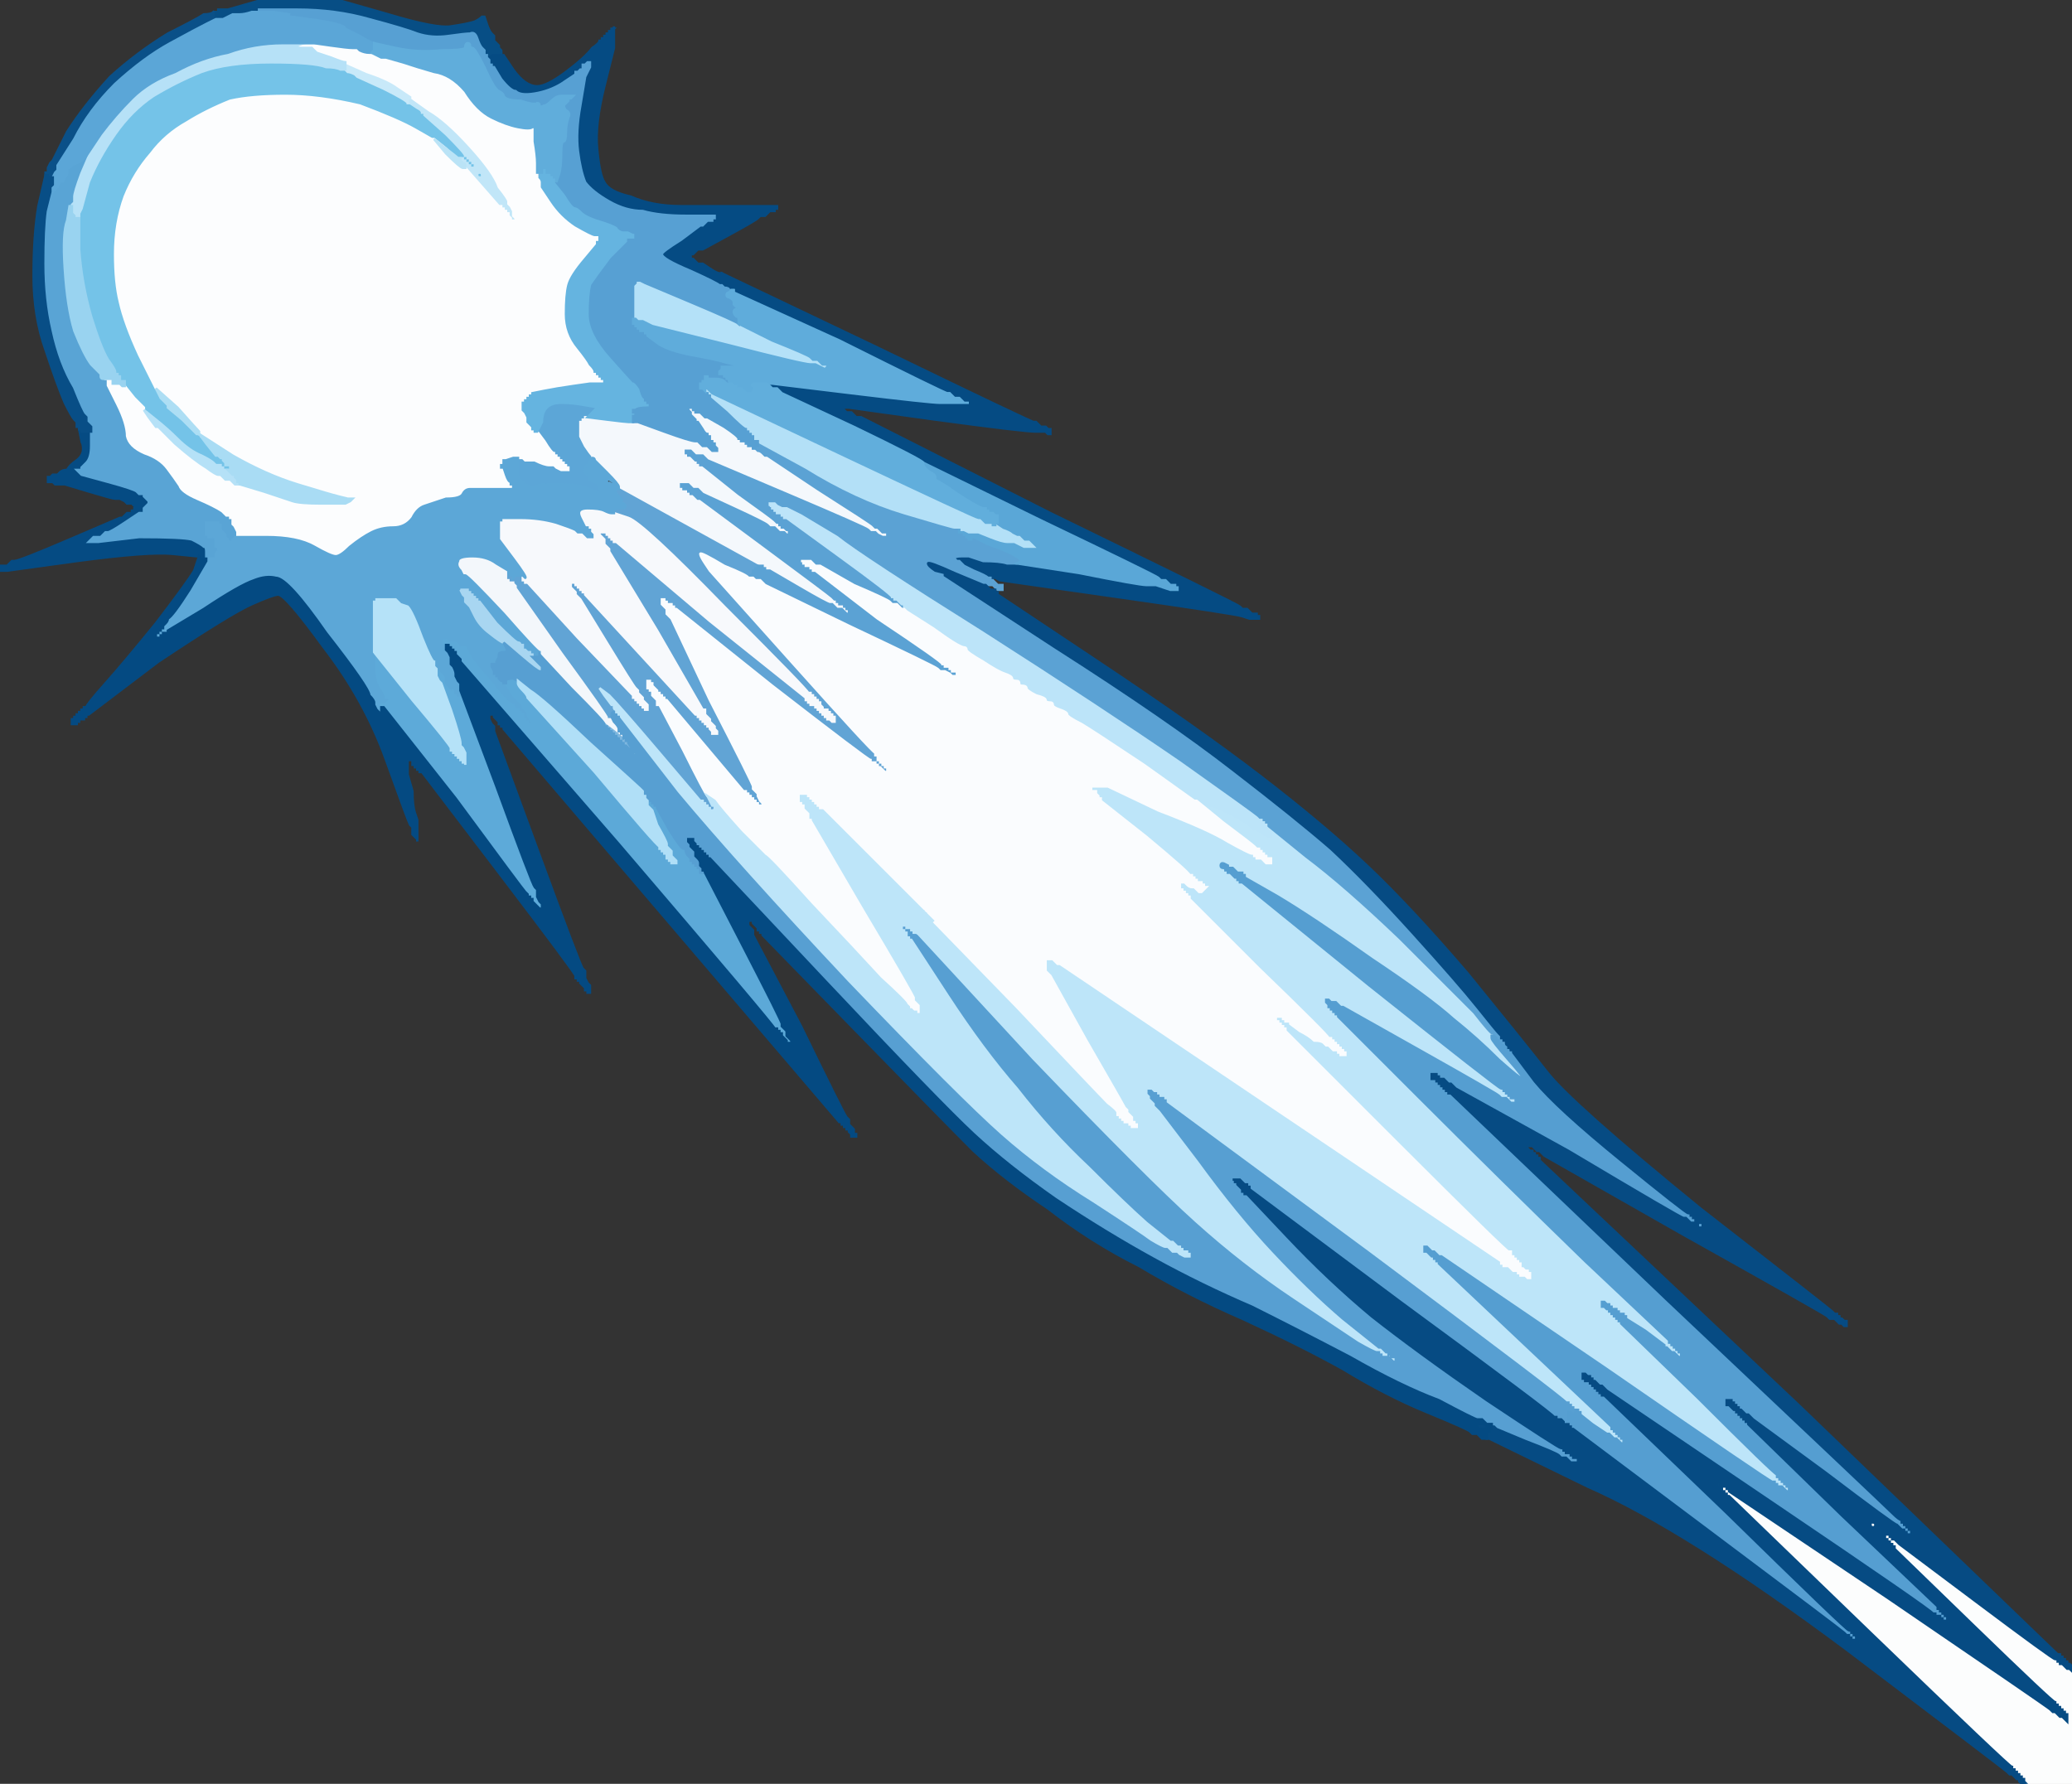 <?xml version="1.0"?><svg width="864" height="744" xmlns="http://www.w3.org/2000/svg">
 <rect width="100%" height="100%" fill="#333333" stroke="none"/>
 <title>Comet with no Background</title>
 <g>
  <title>Layer 1</title>
  <path d="m34,184l-1,-5l1,0q1,1 2,1l2,0l0,6q0,5 -2,7q-2,2 -2,2l0,1l-1,0l-1,0l1,1l1,1l11,3q11,3 12,4l1,1l1,0l1,0l0,1l0,0l1,1l1,1l0,0l0,1l0,0l0,0l-1,1l-1,1l0,1l0,1l-1,0l-1,0l-6,4q-6,4 -7,4l-1,0l-1,1l-1,1l-2,0l-1,0l-1,1l-1,1l2,0l2,0l17,-2q18,0 22,1q4,2 5,3q1,0 1,2l0,3l0,0q0,0 -1,0q0,1 -1,0l-1,-1l-1,0q0,0 -10,-1q-10,-1 -40,3l-29,4l-1,0l-2,0l0,-1l0,-1l2,0l1,0l1,-1l1,-1l1,0q2,0 23,-9l21,-9l1,0l0,0l1,-1l1,-1l1,0l1,0l0,-1l1,0l0,0l0,-1l0,0l0,0l1,0l0,0l-1,-1l-1,-1l-1,0l-1,0l-1,-1l-2,-1l-2,0q-1,0 -11,-3l-10,-3l-2,0l-2,0l-1,-1l-2,0l0,-1l0,-1l1,0l1,-1l1,0l1,0l1,-1q1,-1 3,-1q1,-2 4,-4q4,-3 2,-8z" stroke-width="1px" stroke="#054B83" fill-rule="evenodd" fill="#054B83" id="svg_1"/>
  <path d="m244,169l6,1l0,0l0,0l-1,0q0,0 -2,2l-2,2l0,0l0,0l-1,0l0,0l0,1l0,0l-1,0l0,1l0,0l-1,0l0,3l0,3l3,4q3,4 3,5l0,1l0,0q-1,0 0,2q0,1 -2,1q-2,-1 -2,1q0,2 1,2q1,0 1,2q1,1 2,1q2,1 2,3q1,2 -4,0q-4,-2 -14,-2q-9,0 -9,1q1,1 -2,0l-2,-1l0,0l-1,0l0,0l0,0l0,-1l0,0l-1,-1l-1,-1l0,-1l0,-1l0,-1l0,0l0,-1l0,-1l-1,0l-1,0l1,-1l1,0l0,-1l0,-1l2,0l1,1l4,0q4,2 6,2l2,0l1,1l2,1l2,0l1,0l0,-1l-1,0l0,0l0,-1l0,0l0,0l-1,0l0,0l0,-1l-1,0l0,0l0,-1l0,0l0,0l-1,0l0,0l0,-1l-1,0l0,0l0,-1l0,0l0,0l-1,0l0,0l0,-1q-1,0 -4,-5l-3,-4l0,0l0,0l2,-4q0,-4 2,-6q2,-2 6,-2q5,0 10,1z" stroke-width="1px" stroke="#5CA6D7" fill-rule="evenodd" fill="#5CA6D7" id="svg_3"/>
  <path d="m142,29l2,0l1,1q1,0 3,1l1,1l11,5q10,5 10,6l1,0l3,2q2,1 2,2l0,0l1,0l0,1l9,8q8,8 8,9l0,0l1,0l0,1l0,0l1,0l0,0l0,0l0,1l0,0l1,0l0,1l0,0l1,0l0,1l0,1l1,0l0,0l0,1l1,0l0,0l0,1l0,0l0,0l1,1l0,1l-1,0l-1,0l0,-1l-1,0l0,0l0,-1l0,0l0,0l-1,-1l-1,-1l0,0l0,0l0,-1l0,0l-1,0l0,-1l-1,0l-1,0l0,0q-1,-1 -1,-1l0,0l0,-1q0,0 -1,0l0,0l0,0q-1,-1 -5,-4l-5,-4l-1,0q0,0 -7,-4q-7,-4 -23,-10q-17,-4 -31,-4q-14,0 -23,2q-10,4 -18,9q-9,5 -15,13q-7,8 -11,18q-4,11 -4,24q0,12 2,20q2,9 8,22l7,14l1,1q0,1 0,2l1,0l0,0q0,1 1,1l0,0l0,0q0,0 0,1l1,0l0,0q0,1 1,1l0,0l0,0q0,0 0,1l1,0l1,2q1,1 2,2l1,0l0,0q0,1 1,1l0,0l0,0q0,0 0,1l1,0l0,0q0,1 1,1l0,0l0,0q0,0 0,1l1,0l0,0q0,1 1,1l0,0l0,0q0,0 0,1l1,0l0,0q0,1 1,1l0,0l0,0q0,0 0,1l1,0l0,0q0,1 1,1l0,0l0,0q0,0 0,1l1,0l0,0q0,1 1,1l0,0l2,3q2,3 2,3l0,0l1,0l0,0l1,1l1,0l0,1l1,1l0,0l0,1l1,0l1,0l0,1l0,0l1,0l0,1l-1,0l-1,0l-1,0l-1,0l0,-1l-1,0l0,0l0,-1l-1,0l-1,0l-1,-1q-1,-1 -11,-7l-9,-6l0,0q-1,-1 -1,-1l0,0l0,-1q0,0 -1,0l0,0l0,0q-1,-1 -1,-1l0,0l0,-1q0,0 -1,0l0,0l0,0q-1,-1 -1,-1l0,0l0,-1q0,0 -1,0l0,0l0,0q-1,-1 -1,-1l0,0l0,-1q0,0 -1,0l0,0l0,0q-1,-1 -1,-1l0,0l0,-1q0,0 -4,-4l-4,-5l0,-1q0,0 -1,0l0,0l0,0q-1,-1 -1,-2l0,-1l-1,0l0,-1l0,0l-1,0l0,-1q0,-1 -3,-5q-3,-5 -7,-18q-4,-14 -5,-28l0,-13l0,-2l1,-2l3,-11q4,-10 11,-20q7,-10 16,-16q10,-6 20,-10q11,-4 29,-4q18,0 23,2q4,0 6,1z" stroke-width="1px" stroke="#74C3E8" fill-rule="evenodd" fill="#74C3E8" id="svg_4"/>
  <path d="m301,116l0,-2l65,31q64,31 65,31l1,0l1,1l1,1l1,0l1,0l1,1l1,0l0,1l0,1l-1,0l-1,-1l-4,0q-5,0 -42,-5l-36,-5l-2,0l-1,0l1,1l1,1l1,0l1,0l1,1l1,1l1,0l1,0l79,40q78,38 79,39l1,1l1,0l1,0l1,1l1,1l1,0l1,0l0,1l0,0l1,0l0,1l-2,0l-2,0l-3,-1q-3,-1 -52,-8l-49,-7l-2,-1l-2,0l-1,0q-1,-1 -6,-3l-4,-2l-1,-1l-1,-1l0,0l0,0l-1,0l0,0l-1,-1l-2,0l0,-1l0,-1l1,0l1,1l3,0l3,0l6,2q7,0 10,1l4,0l26,4q25,5 28,5l4,0l3,1l3,1l2,0l1,0l0,-1l-1,0l0,0l0,-1l-1,0l-1,0l-1,-1l-1,-1l-1,0l-1,0l-1,-1q-1,-1 -49,-24l-49,-24l0,0q0,-1 -29,-15l-30,-14l-1,-1l-1,-1l-1,0l-1,0l-1,-1l-1,-1l0,0l0,0l-1,0l0,0l0,0l0,0l1,0l2,0l33,4q33,4 37,4l4,0l4,0l4,0l-1,0l-1,0l-1,-1l-1,-1l-1,0l-1,0l-1,-1l-1,-1l-1,0q-1,0 -45,-22l-44,-20l0,-1l0,0l-1,0l0,0l-1,0q0,-1 -2,-1l-1,-1l0,-1q1,-1 0,-2z" stroke-width="1px" stroke="#054B83" fill-rule="evenodd" fill="#054B83" id="svg_5"/>
  <path d="m89,5l1,0l0,1l0,2l0,0q0,0 -4,2q-4,2 -15,8q-11,6 -23,17q-11,11 -17,23l-7,11l0,1l0,1l-1,1l-1,2l0,0l0,0l-1,0l-1,0l0,-1l0,0l-1,0l0,0l0,-1l1,0l0,-1l0,-1l1,-2l1,-1l6,-12q7,-11 18,-23q11,-10 24,-18q12,-6 15,-8q3,0 4,-1z" stroke-width="1px" stroke="#0A5088" fill-rule="evenodd" fill="#0A5088" id="svg_6"/>
  <path d="m144,27l0,-1l9,4q9,3 13,6q6,4 6,4l0,1l0,1q0,0 -1,0l0,1l-1,0q0,-1 -10,-6l-11,-5l-1,-1q-2,-1 -3,-1l-1,-1l0,0q0,-1 0,-2z" stroke-width="1px" stroke="#C8E9F9" fill-rule="evenodd" fill="#C8E9F9" id="svg_7"/>
  <path d="m212,238l0,1l0,0q0,1 0,1l1,0l0,0q0,0 1,1l0,0l0,1q0,0 1,1l1,1l0,0l0,0l0,1l0,0l19,27q19,26 19,27l1,0l1,2q2,2 2,3l0,1l1,0l0,1l0,0l1,0l0,1l0,1l1,0l0,1l0,0l1,0l0,1l0,0l0,0l0,0l0,1l-1,0l-1,0l0,-1l0,0l0,0l0,0l0,-1l-1,0l0,0l0,-1l-1,0l0,0l0,0l0,0l0,-1l-1,0l0,0l0,-1l-1,0l0,0l0,0l0,0l0,-1l-1,0l0,0l0,-1q-1,0 -1,0l0,0l0,0q0,-1 -1,-1l0,0l0,-1q-1,0 -1,0l0,0l0,0q0,-1 -14,-15l-13,-14l0,-1q-1,0 -15,-16q-15,-16 -16,-16l-1,0l-1,-2q-2,-2 -1,-4q0,-2 6,-2q6,0 10,3q5,3 5,3z" stroke-width="1px" stroke="#F3F7FB" fill-rule="evenodd" fill="#F3F7FB" id="svg_8"/>
  <path d="m172,42l0,-1l7,5q7,4 17,15q10,11 12,17q4,5 4,6l0,1l1,1l1,2l0,1l0,1l1,1l1,1l0,2l0,1l-1,0l0,-1l0,0l-1,0l0,-1l0,-1l-1,-1l-1,-1l0,0l0,0l0,-1l0,0l-1,0l0,-1l0,0l-1,0l0,0l0,0l0,-1l0,0l-1,0l0,-1l0,0l-1,0l0,0q0,0 -7,-8l-7,-8l0,0l0,0l0,0l0,-1l-1,0l0,0l-1,0l0,-1l0,0l0,0l0,0l-1,0l0,-1l0,0l0,-1l0,0l1,0l1,0l0,1l1,0l0,1q0,0 1,0l0,0l0,1l1,0l0,0l0,1l1,0l1,0l0,-1l0,-1l-1,0l0,0l0,-1l-1,0l0,0l0,-1l0,0l0,0l-1,0l0,0l0,-1l-1,0l0,0q0,-1 -8,-9l-9,-8l0,-1l-1,0l0,0q0,-1 -2,-2l-3,-2l0,-1q1,0 1,0zm27,31q0,-1 1,-1q1,0 1,1l0,1l-1,0q-1,0 -1,-1z" stroke-width="1px" stroke="#C1E6F8" fill-rule="evenodd" fill="#C1E6F8" id="svg_9"/>
  <path d="m287,171l0,-1l1,0l1,0l0,1l1,0l0,0l0,1l1,0l1,0l1,1l1,1l0,0l0,0l1,0l0,0l7,4q6,4 6,5l0,0l1,0l0,1l1,0l1,0l0,1l1,0l0,0l0,1l1,0l1,0l0,0l0,0l0,1l1,0l1,1q1,0 2,1l1,1l0,0l1,0l21,14q22,14 23,15l1,1l0,0l1,0l0,0l0,0l1,1l1,1l1,0l1,0l0,1l0,0l1,0l0,1l0,0l1,0l0,0l0,0l-1,0l-1,0l-1,0l-1,0l-2,-1l-1,-1l-1,0l-1,0l-1,-1q-1,-1 -34,-15l-33,-14l-1,-1l-1,-1l-1,0l-2,0l-1,-1l-1,-1l-1,0l-1,0l0,1l0,0l1,0l0,1l0,0l1,0l0,0l0,0l1,1l1,1l0,0l0,0l1,0l0,0l0,1l1,0l0,0l0,1l0,0l0,0l1,0l0,0l15,12q14,10 15,11l1,1l0,0l0,0l1,0l0,0l0,1l1,0l0,0l0,1l0,0l0,0l1,0l0,0l1,1l1,1l1,0l1,0l0,1l0,1l-1,0l-1,0l-1,-1l-1,-1l-1,0l-1,0l-1,-1l-1,-1l-1,0l-1,0l-1,-1q-1,-1 -14,-7l-13,-6l-1,-1l-1,-1l-1,0l-1,0l-1,-1l-1,-1l-1,0l-2,0l0,1l0,0l1,0l0,1l1,0l1,0l0,1l1,0l0,0l0,1l0,0l0,0l1,0l0,0l1,1l1,1l0,0l1,0l27,20q27,20 28,21l1,1l0,0l0,0l1,0l0,0l0,1l1,0l0,0l0,1l1,0l1,0l0,1l0,0l1,0l0,1l0,0l1,0l0,0l0,0l1,1l1,0l0,1l0,1l-1,0l-1,-1l0,0l0,0l-1,0l0,0l-1,-1l-1,-1l-1,0l-1,0l-1,-1l-1,-1l-1,0q-1,0 -13,-7l-12,-7l-1,0l-1,0l0,-1l-1,0l0,0l0,-1l-1,0l-1,0l0,0q0,0 -29,-16l-29,-16l0,0q0,-1 -1,-1l0,0l0,-1q-1,-1 -5,-6l-4,-4l0,0q0,-1 -1,-1l0,0l0,-1q-1,-1 -3,-4l-2,-4l0,-3l0,-3l1,0l0,0l0,-1l1,0l0,0l0,-1l0,0l1,0l8,1q8,1 9,1l2,0l1,0l1,0l11,4q11,4 13,4l1,0l1,1l1,1l1,0l1,0l1,1l1,1l1,0l1,0l0,-1l-1,-1l0,0l0,0l0,-1l0,0l-1,0l0,-1l0,0l-1,0l0,-1l0,-1l-1,0l0,0l0,-1q-1,0 -2,-2l-2,-3l0,0l-1,0l0,0l0,0l0,-1l0,0l-1,-1l-1,-1l0,0l0,-1l0,0l0,0l-1,-1z" stroke-width="1px" stroke="#F4F8FC" fill-rule="evenodd" fill="#F4F8FC" id="svg_10"/>
  <path d="m128,18l3,0l7,1q7,1 9,1l2,0l1,1q2,1 4,1l1,0l0,0q0,0 2,1l2,1l1,0l1,0l7,2q6,2 13,4q7,1 13,8q5,8 11,11q6,3 11,4q5,1 6,0l1,0l0,6q1,6 1,9l0,4l1,0l0,0l0,2q1,1 1,2l0,2l4,6q4,6 10,10q7,4 8,4l2,0l0,1l0,0l0,1l0,0l0,0l0,0l0,1l0,0l-1,0l0,1l-5,6q-6,7 -7,11q-1,4 -1,12q0,8 5,14q4,5 5,7q2,2 2,3l0,0l1,0l0,1l0,0l1,0l0,0l0,0l0,1l0,0l1,0l0,1l0,0l1,0l0,0l0,0l0,1l0,0l1,0l0,1l-3,0l-4,0l-7,1q-7,1 -12,2l-5,1l0,1l0,0l-1,0l0,1l0,0l-1,0l0,0l0,0l0,1l0,0l-1,0l0,1l0,0l-1,0l0,2l0,1l1,1l1,2l0,1l0,1l1,1l1,1l0,0l0,0l0,1l0,0l1,0l0,1l1,0l0,0l3,4q3,5 4,5l0,1l0,0l1,0l0,0l0,0l0,1l0,0l1,0l0,1l0,0l1,0l0,0l0,0l0,1l0,0l1,0l0,1l0,0l1,0l0,0l0,0l0,1l0,0l1,0l0,1l-1,0l-2,0l-2,-1l-1,-1l-2,0q-2,0 -6,-2l-4,0l-1,-1l-2,0l-2,0l-3,1l0,0l-1,0l0,1l0,1l-1,0l0,0l0,1l1,0l1,3q1,3 2,3l0,1l0,0l1,0l0,1l0,1l-2,0l-2,0l-6,0q-7,0 -8,0q-2,0 -3,2q-1,2 -7,2q-6,2 -9,3q-3,1 -5,5q-3,4 -8,4q-5,0 -9,2q-4,2 -9,6q-4,4 -6,4q-2,0 -9,-4q-7,-4 -20,-4l-13,0l0,-1l0,-1l-1,-2l-1,-1l0,-1l0,-1l-1,0l0,-1l0,0l-1,0l0,0q0,0 -2,-2q-3,-2 -10,-5q-7,-3 -8,-6q-2,-3 -5,-7q-3,-4 -9,-6q-7,-3 -8,-8q0,-5 -4,-13l-4,-8l0,-1l0,-1l-1,0l0,-1l0,0l0,0l0,0l-1,-1l0,0l0,-1l0,0l0,0l0,-1l0,-1l1,0l0,0l0,1l1,0l0,0l0,1l1,0l1,0l0,1l0,0l1,0l0,1l1,0l1,0l0,1q0,1 1,1l1,0l0,0q0,0 1,1l0,0l4,5q4,4 4,4l0,1l0,0q0,1 0,1l1,0l0,0q0,0 1,1l0,0l0,0q0,1 0,1l1,0l0,0q0,0 1,1l0,0l0,0q0,1 0,1l1,0l0,0q0,0 1,1l0,0l0,0q0,1 0,1l1,0l0,0q0,0 1,1l0,0l0,0q0,1 0,1l1,0l5,5q4,5 10,9q6,4 7,4l1,0l1,1l1,1l1,0l1,0l2,1l1,0l0,0q0,1 1,1l0,0l10,3q9,3 12,4q3,1 12,1l10,0l2,-1l1,-1l-1,0l-1,0l-4,-1q-4,-1 -15,-4q-12,-3 -26,-11l-14,-8l0,0q0,-1 -1,-1l0,0l0,-1q-1,0 -1,0l0,0l0,0q0,-1 -1,-1l0,0l0,-1q-1,0 -1,0l0,0l0,0q0,-1 -1,-1l0,0l0,-1q-1,0 -1,0l0,0l0,0q0,-1 -1,-1l0,0l0,-1q-1,0 -1,0l0,0l0,0q0,-1 -1,-1l0,0l0,-1q-1,0 -1,0l0,0l0,0q0,-1 -1,-1l0,0l0,-1q-1,0 -2,-2l-2,-1l0,-1q-1,0 -1,0l0,0l0,0q0,-1 -1,-1l0,0l0,-1q-1,0 -1,0l0,0l0,0q0,-1 -1,-1l0,0l0,-1q-1,-1 -1,-2l-1,0l-7,-14q-6,-13 -8,-22q-2,-8 -2,-20q0,-13 4,-24q4,-10 11,-18q6,-8 15,-13q8,-5 18,-9q9,-2 23,-2q14,0 31,4q16,6 23,10q7,4 7,4l1,0l5,4q4,4 4,5l1,0l0,0l0,1l1,0l0,0l0,0l0,0l0,1l1,0l0,0q0,1 1,1l0,0l0,0l0,0l7,8q7,8 7,8l0,0l1,0l0,0l0,1l1,0l0,0l0,1l0,0l0,0l1,0l0,0l0,1l1,0l0,0l0,1l0,0l0,0l1,1l0,1l1,0l1,0l0,-1l-1,-1l0,-1l0,-1l-1,-2l-1,-1l0,-1q0,-1 -4,-6q-2,-6 -12,-17q-10,-11 -17,-15l-7,-5l0,-1q0,0 -6,-4q-4,-3 -13,-6l-9,-4l0,0q-1,0 -6,-2l-6,-2l-1,-1l-1,-1l-4,0q-3,0 -2,-1q2,-1 4,-1zm87,77l0,-1l0,0q1,0 1,0l0,1l-1,0z" stroke-width="1px" stroke="#FCFDFE" fill-rule="evenodd" fill="#FCFDFE" id="svg_12"/>
  <path d="m62,174l-2,-3l5,4q5,4 9,8q5,5 10,7q4,2 5,3l1,1l1,0l1,0l0,1l0,0l1,0l0,1l1,0l1,0l1,1q1,1 1,1l1,0l0,0l0,0l0,1l0,0l1,0l0,1l0,0l1,0l0,1l0,1l-1,0l-1,0l-1,-1l-1,-1l-1,0l-1,0l-1,-1l-1,-1l-1,0q-1,0 -5,-3q-5,-3 -13,-10l-7,-7l-1,0q0,0 -3,-4z" stroke-width="1px" stroke="#B5E1F7" fill-rule="evenodd" fill="#B5E1F7" id="svg_13"/>
  <path d="m265,118l0,-1l2,0l2,1l19,8q19,8 20,9l0,0l14,7q15,6 16,7l1,1l1,0l1,0l1,1l1,1l1,0l1,0l0,1l-1,1l0,0l0,0l-2,-1l-2,-1l-2,0q-3,0 -34,-8l-32,-8l-2,-1l-2,-1l-2,0l-1,0l0,0q-1,-1 -1,-1l0,0l0,-1l0,0l0,-6l0,-5l0,-1l0,-1l1,-1z" stroke-width="1px" stroke="#B4E1F8" fill-rule="evenodd" fill="#B4E1F8" id="svg_14"/>
  <path d="m131,18l0,0l-3,0q-2,0 -4,1q-1,1 2,1l4,0l1,1l1,1l6,2q5,2 6,2l0,0l0,1q0,1 0,2l0,0l-2,0q-2,-1 -6,-1q-5,-2 -23,-2q-18,0 -29,4q-10,4 -20,10q-9,6 -16,16q-7,10 -11,20l-3,11l-1,2l0,2l-1,0l-1,0l0,-1l-1,-1l0,-1l0,-2l-1,0l0,0l0,-1l1,-1l0,-2q0,-2 3,-9l2,-7l1,0q0,0 0,-1l0,0l6,-9q6,-8 13,-15q7,-7 18,-11q11,-6 22,-8q11,-4 23,-4q13,0 13,0z" stroke-width="1px" stroke="#B6E1F7" fill-rule="evenodd" fill="#B6E1F7" id="svg_16"/>
  <path d="m227,70l0,0l0,-1l1,0l0,1l0,2l1,0l1,0l0,1l0,0l1,0l0,1l0,0l1,0l0,1l0,1l4,5q3,5 4,5q1,0 3,2q2,2 9,4q6,2 6,3q1,1 2,1l2,0l2,1l1,0l0,1l0,2l-1,0l-2,0l0,1l0,0l-7,7q-6,8 -8,11q-1,4 -1,12q0,8 9,18q8,9 9,10q1,0 3,3q1,4 2,4q0,0 0,1l1,0l0,0l0,1l0,0l0,0l1,0l0,0l0,1l1,0l0,0l0,1l0,0l0,0l1,0l0,0l-3,0q-4,0 -5,1l-1,0l0,0l0,1l0,0l0,0l1,0l0,0l0,1l1,0l0,0l0,1l-1,0l-1,0l0,-1l0,0l0,1l0,1l0,1l0,0l-2,0q-1,0 -9,-1l-8,-1l0,0l0,0l2,-2q2,-2 2,-2l1,0l0,0l0,0l-6,-1q-5,-1 -10,-1q-4,0 -6,2q-2,2 -2,6l-2,4l0,0l0,0l0,0l-1,0l0,-1l-1,0l0,0l0,-1l0,0l0,0l-1,-1l-1,-1l0,-1l0,-1l-1,-2l-1,-1l0,-1l0,-2l1,0l0,0l0,-1l1,0l0,0l0,-1l0,0l0,0l1,0l0,0l0,-1l1,0l0,0l0,-1l5,-1q5,-1 12,-2l7,-1l4,0l3,0l0,-1l-1,0l0,0l0,-1l0,0l0,0l-1,0l0,0l0,-1l-1,0l0,0l0,-1l0,0l0,0l-1,0l0,0l0,-1l-1,0l0,0q0,-1 -2,-3q-1,-2 -5,-7q-5,-6 -5,-14q0,-8 1,-12q1,-4 7,-11l5,-6l0,-1l1,0l0,0l0,-1l0,0l0,0l0,0l0,-1l0,0l0,-1l-2,0q-1,0 -8,-4q-6,-4 -10,-10l-4,-6l0,-2q0,-1 -1,-2l0,-2l0,0l1,0l0,-1l0,-1l1,0z" stroke-width="1px" stroke="#65B4E0" fill-rule="evenodd" fill="#65B4E0" id="svg_17"/>
  <path d="m256,306l-4,-4l4,3q4,3 4,4l1,0l1,0q1,0 3,3q2,4 1,3q-2,0 -2,0l0,-1l0,0q0,0 -2,-2l-1,-1l-1,0q-1,-1 -4,-5z" stroke-width="1px" stroke="#7EB7DF" fill-rule="evenodd" fill="#7EB7DF" id="svg_18"/>
  <path d="m255,202l2,1l0,0q0,1 1,1l0,0l29,16q29,16 29,16l0,0l0,0l0,1l-1,0l0,1l0,0l-1,0l0,0l0,0l0,1l0,0l-1,1l0,1l-1,0q0,-1 -10,-5q-10,-6 -10,-5q0,1 2,4l2,3l0,0l0,0l34,38q34,38 35,38l0,0l0,1l1,0l0,1l0,1l1,0l0,1l0,0l1,0l0,0l0,0l0,1l0,0l1,0l0,1l0,0l1,0l0,0l0,0l0,1l0,0l1,0l0,1l0,0q1,0 1,1q0,1 -1,1q-1,0 -1,-1l-1,-1l-1,-1l-1,-1l0,0l-1,0l0,0l0,0l0,-1l0,0l-1,0l0,-1l-1,0l-1,0l0,-1q-1,0 -41,-31l-40,-32l0,0l0,0l-1,0l0,0l0,-1l-1,0l0,0l0,-1l-1,0l-1,0l0,-1l0,0l-1,0l0,-1l0,0l-1,0l0,1l0,1l1,1l1,1l0,1l0,1l1,1l1,1l16,34q18,35 18,36l0,1l1,1l1,1l0,0l0,1l0,0l0,0l1,2l1,1l0,0l0,1l0,0l0,0l1,1l0,1l-1,0l-1,0l0,-1l-1,-1l0,0l0,0l0,-1l0,0l-1,0l0,-1l0,0l-1,0l0,0l0,0l0,-1l0,0l-1,0l0,-1l0,0l-1,0l0,0l0,0l0,-1l0,0l-1,0l0,-1l0,0l-1,0l0,0q0,0 -16,-19l-16,-19l0,0l0,0l-1,0l0,0l0,-1l-1,0l0,0l0,-1l0,0l0,0l-1,0l0,0l0,-1l-1,0l0,0l0,-1l0,0l0,0l-1,-1l-1,-1l0,0l0,0l0,1l0,0l-1,0l0,1l0,0l1,0l0,1l0,1l1,1l1,1l0,1l0,1l1,0l0,0l10,19q9,18 10,19l0,0l0,0l0,0l1,1l0,0l0,0l0,1l0,0l1,0l0,1l1,1l0,1l0,1l1,1l0,1l-1,0l-1,0l0,-1l-1,-1l0,0l0,0l0,-1l0,0l-1,0l0,-1l0,0l-1,0l0,0l0,0l0,-1l0,0l-1,0l0,-1l0,0l-1,0l0,0q0,0 -15,-18q-15,-16 -17,-17l-1,0l-1,0q-1,-1 -2,-1q0,0 0,0l-1,1l-1,0q0,-1 -19,-27l-19,-27l0,0l0,-1l0,0l0,0l-1,-1l0,-1l-1,0l-1,0l0,-1l-1,0l0,-1l0,-1l1,0l1,1l1,0l1,0l0,0l1,0l0,0l1,0l0,0l0,0l0,1l0,1l1,0l0,0l0,1l1,0l21,23q21,22 22,23l1,1l0,0l0,0l0,1l0,0l1,0l0,1l0,0l1,0l0,0l0,0l0,1l0,0l1,0l0,1l0,0l1,0l0,0l0,0l0,1l0,0l1,0l0,1l0,0l1,0l0,-1l0,-1l-1,-1l-1,-1l0,0l0,0l0,-1l0,0l-1,-1l-1,-1l0,0l0,-1l0,0l0,0l-1,-1q-1,-1 -12,-19l-11,-18l-1,-1l-1,-1l0,0l0,0l0,-1l0,0l-1,-1l-1,-1l0,-1l0,-1l-1,0l0,-1l0,0l-1,0l0,0l0,0l0,-1l0,0l-1,-1l0,-1l1,0l1,1l0,0l1,0l0,1l0,1l1,0l0,0l0,1l1,0l0,0l0,1l0,0l0,0l1,0l0,0l0,1l1,0l0,0l0,1l0,0l0,0l1,0l0,0l0,1l1,0l0,0l0,1l0,0l0,0l23,25q23,25 23,25l0,0l1,0l0,0l0,1l1,0l0,0l0,1l0,0l0,0l1,0l0,0l0,1l1,0l0,0l0,1l0,0l0,0l1,0l0,0l0,1l1,0l0,0l0,1l1,0l1,0l0,-1l0,0l-1,-1l-1,-1l0,0l0,-1l0,0l0,0l-1,-1l-1,-1l0,-1l0,-1l-1,0q0,0 -19,-33l-20,-33l0,0l0,0l0,-1l0,0l-1,-1l-1,-1l0,-1l0,-1l-1,-1l-1,-1l0,0l0,-1l0,0l0,0l-1,-1l0,-1l1,0l1,0l0,1l0,1l1,0l1,0l0,1l1,0l0,0l0,1l0,0l0,0l1,0l0,0l0,1l1,0l0,0l0,1l0,0l0,0l1,0l0,0l39,33q40,32 40,32l0,1l0,0l0,0l1,0l0,0l0,1l1,0l0,0l0,1l1,0l1,0l0,1l0,0l1,0l0,1l0,0l1,0l0,0l0,0l0,1l0,0l0,-1l0,-2l0,0l0,0l0,-1l0,0l-1,0l0,-1l0,0l-1,0l0,0l0,0l0,-1l0,0l-1,0l0,-1l0,0l-1,0l0,0l0,0l0,-1l0,0l-1,0q0,-1 -35,-36q-34,-35 -40,-37l-6,-2l0,0l0,0l-1,-1l-1,-1l0,0l0,0l-1,0l0,0l3,0q3,0 3,-1l-1,-1l0,0q0,0 0,-2q0,-1 -3,-4q-2,-4 0,-2zm4,7q0,-1 0,-1q1,0 1,0q0,1 -1,1zm2,3q0,0 0,-1q1,0 1,1q0,0 -1,0zm9,72l0,0l1,0l0,0l-1,0q0,0 0,0zm-19,5l-1,-2l4,3q3,4 1,2q-3,-1 -4,-3zm95,9l1,0l0,1l1,0l0,1l0,1l-1,0l-1,-1l0,0l0,0l-1,-1q0,-1 1,-1z" stroke-width="1px" stroke="#61A4D5" fill-rule="evenodd" fill="#61A4D5" id="svg_19"/>
  <path d="m314,183l0,0l22,12q21,13 41,19q20,6 21,6l2,0l0,0q0,0 0,1l1,0l0,1q1,0 1,0l0,0l0,1l0,0l1,0l0,1l0,0l1,0l0,0l0,0l0,1l0,0l1,0l0,-1l0,0l1,0l0,0l0,0l6,3q6,2 10,4q5,3 4,3q-2,1 -2,1l0,0l-4,0q-3,-1 -10,-1l-6,-2l-3,0q-3,0 -3,1l1,1l0,0l1,0l0,0l0,0l1,1l1,1l4,2q5,2 6,3l1,0l0,0l0,1l0,0l1,0l0,0l0,0l1,1l1,1l1,0l1,0l0,1l0,1l-1,0l-1,0l-1,-1l-1,-1l-2,0l-1,0l-1,0q0,0 -10,-5q-11,-4 -11,-3q0,1 2,2l3,1l0,0l0,1l46,30q47,30 74,51q26,20 41,33q15,14 34,35q19,21 27,31q8,10 9,11l1,1l0,0l0,0l0,1l0,0l1,0l0,1l0,0l1,0l0,1l0,1l1,0l1,0l0,1l0,0l1,1l0,1l-1,0l-1,-1l0,0l-1,0l0,0l0,0l0,-1l0,0l-1,0l0,-1l0,0l-1,0l0,0l0,0l0,-1l0,0l-1,0l0,-1l0,0l-1,0l0,0l0,0l0,-1q0,0 -1,-1l-1,0l0,0q-1,0 -8,-9q-8,-8 -31,-31q-23,-22 -39,-34l-16,-13l0,-1l0,0l-1,0l0,0l0,-1l-1,0l0,0l0,-1l0,0l0,0l-1,0l0,0l-1,-1q-1,-1 -32,-23q-32,-22 -82,-54q-51,-32 -61,-40q-10,-6 -15,-9l-6,-3l-1,0l-1,0l-2,-1l-1,-1l-1,0l-1,0l0,1l1,0l0,0l0,1l0,0l0,0l1,0l0,0l0,1l1,0l0,0l0,1l1,0l1,0l0,1l0,0l1,0l0,1l0,0l1,0l0,0l0,0l22,16q22,16 22,17l0,0l1,0l0,1l0,0l1,0l0,0l0,0l1,1l1,1l0,0l0,0l1,0l0,0l1,1l1,0l0,1l-1,1l0,0l0,0l0,0l-1,-1l0,0l0,0l-1,0l0,0l-1,-1l-1,-1l-1,0l-1,0l-1,-1q-1,-1 -15,-7l-14,-8l-1,0l-1,0l-1,-1l-1,-1l-1,0l-1,0l-1,0l-1,0l0,0l0,0l1,0l0,0l0,1l1,0l0,0l0,1l1,0l1,0l0,1l0,0l1,0l0,1l0,0l1,0l0,0l0,0l26,20q27,18 27,19l1,0l0,0l0,1l1,0l1,0l0,1l0,0l1,0l0,1l1,0l1,0l0,1l1,0l0,0l0,1l0,0l0,0l1,0l0,0l-1,0l-1,0l-1,0l-1,0l-1,-1l-2,-1l-1,0l-1,0l-1,-1q-1,-1 -37,-18l-35,-17l-1,-1l-1,-1l-1,0l-1,0l-1,-1l-1,0l0,-1l1,-1l0,0l0,-1l0,0l0,0l1,0l0,0l0,-1l1,0l0,-1l0,0l1,0l1,0l0,1l0,0l1,0l0,1l1,0l1,0l12,7q12,7 13,7l1,0l1,1l1,1l1,0l1,0l1,1l1,1l0,0l1,0l0,-1l0,-1l-1,0l0,0l0,-1l-1,0l0,0l0,-1l-1,0l-1,0l0,-1l0,0l-1,0l0,-1l0,0l-1,0l0,0l0,0l-1,-1q-1,-1 -28,-21l-27,-20l-1,0l0,0l-1,-1l-1,-1l0,0l-1,0l0,0l0,0l0,-1l0,0l-1,0l0,-1l-1,0l-1,0l0,-1l-1,0l0,0l0,-1l2,0l1,0l1,1l1,1l1,0l1,0l1,1l1,1l13,6q13,6 14,7l1,1l1,0l1,0l1,1l1,1l1,0l1,0l1,1l1,0l0,-1l0,-1l-1,0l-1,-1l0,0l-1,0l0,0l0,0l0,-1l0,0l-1,0l0,-1l0,0l-1,0l0,0l0,0l-1,-1q-1,-1 -15,-11l-15,-12l0,0l-1,0l0,0l0,0l0,-1l0,0l-1,0l0,-1l0,0l-1,0l0,0l0,0l-1,-1l-1,-1l0,0l0,0l-1,0l0,0l0,-1l-1,0l0,0l0,-1l1,0l1,0l1,1l1,1l2,0l1,0l1,1l1,1l33,14q33,14 34,15l1,1l1,0l1,0l1,1l2,1l1,0l1,0l1,0l1,0l0,0l0,0l-1,0l0,0l0,-1l-1,0l0,0l0,-1l-1,0l-1,0l-1,-1l-1,-1l0,0l0,0l-1,0l0,0l-1,-1q-1,-1 -23,-15l-21,-14l-1,0l0,0l-1,-1q-1,-1 -2,-1l-1,-1l-1,0l0,-1l0,0l0,0l0,0q0,0 0,-2l0,0l0,-1z" stroke-width="1px" stroke="#5BA2D4" fill-rule="evenodd" fill="#5BA2D4" id="svg_20"/>
  <path d="m256,12l0,0l0,-1l0,0l0,3l0,2l0,2l0,2l-4,16q-4,16 -3,26q1,11 3,14q2,4 11,6q9,4 21,4q13,0 26,0l14,0l0,1l0,0l-1,0l0,1l-1,0l-1,0l-1,1l-1,1l-1,0l-1,0l-1,1q-1,1 -12,7l-11,6l-1,0l-1,0l-1,1l-1,1l0,0l-1,0l0,0l0,0l0,1l0,0l-1,0l0,1l1,0l1,0l1,1l1,1l1,0l1,0l3,2q3,2 4,2l1,0l0,0q0,0 1,1l0,0l0,1q0,1 -1,2l0,1l-1,0q-1,-1 -12,-6q-12,-5 -12,-7q0,-1 8,-6l8,-6l0,0l0,0l1,0l0,0l1,-1l1,-1l1,0l1,0l0,-1l1,0l0,0l0,-1l-12,0q-11,0 -18,-2q-7,0 -14,-4q-7,-4 -10,-8q-2,-5 -3,-13q-1,-8 1,-19l2,-12l1,-2l1,-2l0,-1l0,-1l-1,0l0,0l-1,1l-1,0l0,1l0,1l-1,0l-1,1l0,0l-1,0l0,0l0,0l0,1q0,0 -6,4q-5,3 -11,4q-6,1 -8,-1q-2,0 -6,-5l-3,-5l-1,0l0,0l0,-1l-1,0l0,-1l0,-1l-1,0l0,-1l0,0l-1,0l0,-1l0,-1l1,0l1,0l0,1l0,0l1,0l0,-1l1,0l1,0l1,-1l0,0l0,0l0,1l0,0l1,0l0,0l0,0l0,1l1,0l4,6q5,7 10,7q4,0 12,-6q8,-6 11,-10q3,-2 3,-3l0,0l1,0l0,-1l0,0l1,0l0,0l0,0l0,-1l0,0l1,0l0,-1l0,0l1,0l0,0l0,0l0,-1l0,0l1,0l0,-1l0,0l1,0l0,0z" stroke-width="1px" stroke="#054B83" fill-rule="evenodd" fill="#054B83" id="svg_21"/>
  <path d="m109,0l0,0l16,0l16,0l21,6q20,6 26,5q7,-1 10,-2q2,-1 3,-2l1,0l1,3q1,3 2,4l1,1l0,1l0,1l1,1l1,1l0,0l0,1l0,0l0,0l1,1l0,1l-2,0l-2,0l-1,1l-1,0l0,-1l-1,0l0,0l0,0l0,0l0,-1l-1,-1q-1,-1 -2,-4q-1,-3 -3,-2q-2,0 -9,1q-7,1 -13,-1q-5,-2 -20,-6q-14,-4 -30,-4l-16,0l0,1l0,0l-3,0q-3,1 -5,1l-3,0l-2,1l-2,1l-1,0l-2,0l0,-2l0,-1l0,0l0,0l1,0l0,-1l2,0l2,0l7,-2q7,-2 7,-2z" stroke-width="1px" stroke="#074E85" fill-rule="evenodd" fill="#074E85" id="svg_22"/>
  <path d="m86,185l-3,-4l14,9q14,8 27,12q13,4 17,5l4,1l1,0l1,0l-1,1l-2,1l-10,0q-9,0 -12,-1q-3,-1 -12,-4l-10,-3l0,0q0,-1 -1,-1l0,0l0,-1l-1,-1l0,0l0,-1l0,0l0,0l-1,0q0,0 -1,-1l-1,-1l1,0l1,0l0,-1l-1,0l0,0l0,-1l-1,0l-1,0l0,-1l0,0l-1,-1l0,-1l-1,0l-1,-1l0,0l-1,0l0,0q0,0 -4,-5z" stroke-width="1px" stroke="#A9DCF4" fill-rule="evenodd" fill="#A9DCF4" id="svg_23"/>
  <path d="m255,214l1,0l6,2q6,2 40,37q35,35 35,36l1,0l0,0l0,1l0,0l0,0l1,0l0,0l0,1l1,0l0,0l0,1l0,0l0,0l1,0l0,0l0,1l1,0l0,0l0,1l0,0l0,0l1,1l0,1l1,0l1,0l0,1l1,0l0,0l0,1l0,0l0,0l1,0l0,0l0,1l1,0l0,1l0,1l-1,0l-1,-1l0,0l0,0l-1,0l0,0l0,-1l-1,0l0,0l0,-1l0,0l0,0l-1,0l0,0l0,-1l-1,0l0,0l0,-1l0,0l0,0l-1,0l0,0l0,-1l-1,0l0,0l0,-1l-1,0l-1,0l0,-1l0,0l-1,0l0,-1l0,0l-1,0l0,0l0,0l0,-1q0,0 -40,-32l-39,-33l0,0l-1,0l0,0l0,0l0,-1l0,0l-1,0l0,-1l0,0l-1,0l0,0l0,0l0,-1l0,0l-1,0l0,-1l-1,0l-2,0l0,1l0,0l1,1l1,1l0,1l0,1l1,1l1,1l0,0l0,1l0,0l0,0l20,33q19,33 19,33l1,0l0,1l0,1l1,1l1,1l0,0l0,0l0,1l0,0l1,1l1,1l0,0l0,1l0,0l0,0l1,1l0,1l-1,0l-1,0l0,-1l-1,-1l0,0l0,0l0,-1l0,0l-1,0l0,-1l0,0l-1,0l0,0l0,0l0,-1l0,0l-1,0l0,-1l0,0l-1,0l0,0l0,0l0,-1l0,0l-1,0l0,-1l0,0l-1,0l0,0q0,0 -23,-25l-23,-25l0,0l0,0l0,-1l0,0l-1,0l0,-1l0,0l-1,0l0,0l0,0l0,-1l0,0l-1,0l0,-1l0,0l-1,0l0,0l0,0l0,-1l0,0l-1,0l0,-1l-1,0l-1,0l0,1l1,0l0,1l0,1l1,1l1,1l0,0l0,1l0,0l0,0l1,1l1,1l11,18q11,18 12,19l1,1l0,0l0,0l0,1l0,0l1,1l1,1l0,0l0,1l0,0l0,0l1,1l1,1l0,1l0,1l-1,0l0,0l0,-1l-1,0l0,0l0,-1l0,0l0,0l-1,0l0,0l0,-1l-1,0l0,0l0,-1l0,0l0,0l-1,0l0,0l0,-1l-1,0l0,0l0,-1l0,0l0,0l-1,-1q-1,-1 -22,-23l-21,-23l-1,0l0,-1l0,0l-1,0l0,-1l0,-1l0,0q0,-1 -5,-8l-5,-7l0,-3l0,-4l0,0l0,0l0,-1l0,0l1,0l0,-1l8,0q8,0 15,2q6,2 8,3l1,1l1,0l1,0l1,1l1,1l1,0l1,0l0,-1l-1,-1l0,0l0,0l0,-1l0,0l-1,0l0,-1l0,0l-1,0l-2,-4q-2,-4 3,-4q5,0 7,1q2,1 3,1zm-20,25q1,0 1,0q0,1 0,1q-1,0 -1,-1z" stroke-width="1px" stroke="#F7F9FC" fill-rule="evenodd" fill="#F7F9FC" id="svg_24"/>
  <path d="m156,277l0,-5l16,20q16,19 16,20l0,1l1,0l0,1l0,0l1,0l0,0l0,0l0,1l0,0l1,0l0,1l0,0l1,0l0,0l0,0l0,1l0,0l1,0l0,1l0,0l1,0l0,0l0,0l0,1l0,0l0,-1l0,-1l0,-1l0,-2l-1,-2l-1,-1l0,-1q0,-2 -4,-14l-4,-11l-1,-1l-1,-2l0,-2l0,-1l-1,-1l0,-1l0,0l1,0l0,0l0,1l0,0l0,0l1,0l0,0l0,1l1,0l0,0l0,1l0,0l0,0l1,1l1,1l0,2l0,1l1,1l1,1l0,0l0,-1l0,0l0,0l1,1l1,1l0,0l0,0l0,1l0,0l1,0l0,1l0,0l1,0l0,-1l0,-1l15,40q15,41 16,42l1,1l0,1l0,2l1,2l1,1l0,1l0,1l1,1l0,1l-1,0l-1,0l0,-1l-1,-1l0,0l0,-1l0,0l0,0l-1,-1l-1,-1l0,0l0,0l0,-1l0,0l-1,0l0,-1l0,0l-1,0l0,0l0,0l0,-1l0,0l-1,-1q-1,-1 -29,-39q-30,-38 -30,-38l-1,0l0,0l-1,0l0,-1l0,-1l2,0l1,-1l0,0l-1,0l0,-1q0,-1 -3,-4q-2,-3 -3,-5q0,-2 1,-1q1,1 1,-4z" stroke-width="1px" stroke="#5DAAD9" fill-rule="evenodd" fill="#5DAAD9" id="svg_25"/>
  <path d="m35,65l1,0l-3,7q-3,8 -3,10l0,2l-1,1l0,1l-1,6q-2,5 -1,20q1,16 4,26q4,10 7,14q4,4 4,4l0,0l0,1q0,1 1,1l0,0l0,0l0,0l0,1l1,0l0,1l0,1l4,8q4,8 4,13q1,5 8,8q6,2 9,6q3,4 5,7q1,3 8,6q7,3 10,5q2,2 2,2l0,0l1,0l0,0l0,1l1,0l0,1l0,1l1,1l1,2l0,1l0,1l0,0l0,0l-1,1l0,1l-1,0l-1,0l0,-1l-1,-1l0,0l0,0l0,-1q0,0 -2,-2l0,-2l-1,0l0,-1l-3,0l-2,0l0,1l0,0l0,1l0,2l0,0l0,0l0,1l0,0l1,0l0,1l1,0l0,0l0,-1l0,0l1,1q1,0 1,2l0,2l1,0l0,0l0,1l1,0l0,1l0,2l-1,0l-1,0l0,1l0,0l-1,0l0,1l-1,0l0,0l0,-1l0,0l-1,0l0,1l-1,0l0,0l0,0l0,-1l0,-3q0,-2 -1,-2q-1,-1 -5,-3q-4,-1 -22,-1l-17,2l-2,0l-2,0l1,-1l1,-1l1,0l2,0l1,-1l1,-1l1,0q1,0 7,-4l6,-4l1,0l1,0l0,-1l0,-1l1,-1l1,-1l0,0l0,0l0,-1l0,0l-1,-1l-1,-1l0,0l0,-1l-1,0l-1,0l-1,-1q-1,-1 -12,-4l-11,-3l-1,-1l-1,-1l1,0l1,0l0,-1q0,0 2,-2q2,-2 2,-7l0,-6l0,-1l0,-1l-1,-1l-1,-1l0,-1l0,-1l-1,-1q-1,-1 -5,-11q-6,-10 -9,-24q-3,-13 -3,-28q0,-15 1,-22l2,-8l1,0l0,0l1,-1l1,-1l0,0l0,0l1,-2l1,-1l0,0l0,1l0,0l0,0l1,-2q1,-1 1,-2l0,-2l1,0l0,0l1,-1q2,-1 3,-2q1,-2 2,-2z" stroke-width="1px" stroke="#59A4D5" fill-rule="evenodd" fill="#59A4D5" id="svg_26"/>
  <path d="m385,194l0,-1l49,24q48,23 49,24l1,1l1,0l1,0l1,1l1,1l1,0l1,0l0,1l0,0l1,0l0,1l-1,0l-2,0l-3,-1l-3,-1l-4,0q-3,0 -28,-5l-26,-4l0,0q0,0 2,-1q1,0 -4,-3q-4,-2 -10,-4l-6,-3l0,0l0,0l-1,0l0,0l0,1l-1,0l0,0l0,-1l0,0l0,0l-1,0l0,0l0,-1l-1,0l0,0l0,-1l-1,0l-1,0l0,-1l0,-1l1,0l1,0l1,1l1,1l2,0l2,0l5,2q5,2 7,2l3,0l2,1l2,1l2,0l2,0l-1,-1l-1,-1l-1,0l-1,0l-1,-1l-1,-1l0,0l-1,0l0,0l0,0l-2,-1q-1,-1 -4,-2l-3,-2l0,0l0,-1l0,0l1,0l0,-2l0,-1l-1,0l-1,-1l-1,0l-1,0l0,-1l0,0l-1,0l0,-1l-1,0q-1,0 -6,-3q-5,-3 -9,-6l-5,-3l0,-1q0,-1 -2,-2q-2,-1 -3,-3z" stroke-width="1px" stroke="#5AA7D7" fill-rule="evenodd" fill="#5AA7D7" id="svg_27"/>
  <path d="m67,166l-2,-4l9,8q8,9 9,10l0,1l-1,0q-1,-1 -6,-6l-6,-5l0,-1q0,0 -3,-3z" stroke-width="1px" stroke="#ADDEF4" fill-rule="evenodd" fill="#ADDEF4" id="svg_28"/>
  <path d="m295,162l0,0l1,1l1,1l55,26q55,26 56,26l1,0l1,1l1,1l1,0l2,0l0,1l1,0l3,2q3,1 4,2l2,1l0,0l0,0l1,0l0,0l1,1l1,1l1,0l1,0l1,1l1,1l-2,0l-2,0l-2,-1l-2,-1l-3,0q-2,0 -7,-2l-5,-2l-2,0l-2,0l-2,-1l-1,0l0,-1q-1,0 -1,0l0,0l-2,0q-1,0 -21,-6q-20,-6 -41,-19l-22,-12l0,-1l0,0l-1,0l0,0l0,-1l-1,0l0,0l0,-1l0,0l0,0l-1,0l0,0l0,-1q-1,0 -8,-7l-7,-6l0,-1l0,0l-1,0l0,-1l0,0l-1,0l0,0l0,0l0,-1l0,0l0,-1q0,0 1,0z" stroke-width="1px" stroke="#B3E0F7" fill-rule="evenodd" fill="#B3E0F7" id="svg_29"/>
  <path d="m211,192l0,0l3,-1l2,0l0,1l0,1l-1,0l-1,1l1,0l1,0l0,1l0,1l0,0l0,1l0,1l0,1l1,1l1,1l0,0l0,1l0,0l0,0l1,0l0,0l2,1q3,1 2,0q0,-1 9,-1q10,0 14,2q5,2 4,0q0,-2 -2,-3q-1,0 -2,-1q0,-2 -1,-2q-1,0 -1,-2q0,-2 1,-2q1,0 1,-2q0,-1 1,-1l0,0l0,0q1,0 1,1l0,0l5,5q5,5 5,6l0,1l-1,0q-1,1 1,3q2,2 1,2q-1,1 1,1q2,2 -1,2q-3,0 -3,1l0,1l-1,0q-1,0 -3,-1q-2,-1 -7,-1q-5,0 -3,4l2,4l1,0l0,0l0,1l1,0l0,0l0,1l0,0l0,0l1,1l0,1l-1,0l-1,0l-1,-1l-1,-1l-1,0l-1,0l-1,-1q-2,-1 -8,-3q-7,-2 -15,-2l-8,0l0,1l-1,0l0,0l0,1l0,0l0,0l0,4l0,3l6,8q6,8 5,8q-1,-1 -1,-1l0,0l0,0l0,0l-1,0l0,0l-1,0l0,0l0,0q0,0 -1,0l-1,1l0,-1q0,0 -1,0l0,0l0,0q-1,-1 -1,-1l0,0l0,-1q0,0 -5,-3q-4,-3 -10,-3q-6,0 -6,2q-1,2 1,4l1,2l1,0q1,0 16,16q14,16 15,16l0,1l0,0q0,1 -1,1l-2,0l0,0l0,-1l-1,0l0,-1l0,0l-1,0l0,0l0,0l-1,-1l-1,0l0,-1l0,-1l-1,0q0,-1 -1,-1q-1,0 -9,-8l-7,-9l-1,0l0,-1l0,0l-1,0l0,0l0,0l0,-1l0,0l-1,0l0,-1l0,0l-1,0l0,0l0,0l0,-1l0,0l-1,0l0,-1l0,0l-1,0l0,0l0,0l-1,0l-1,0l0,0l0,0l1,2l1,1l0,1l0,1l1,1l1,1l2,4q2,4 6,7q5,4 6,4l0,0l0,0q0,0 0,1l1,0l0,0l0,1l1,0l0,0l0,0l0,0l0,1l1,0l0,0l0,1l-1,0q-1,0 -2,0q-2,0 -2,1l0,1l-1,2l0,1l-1,0l-1,0l0,1l1,2l0,0l0,0l0,1l0,0l1,0l0,1l0,0q1,0 1,0l0,0l0,1l0,0l1,1q1,0 1,1l1,0l3,5q4,4 4,4l0,0l0,1l0,0l1,1l1,1l0,0l0,1l0,0l0,0l1,2l1,1l0,1l0,1l-1,0l0,-1l0,0l-1,0l0,0l0,0l0,-1l0,0l-1,0l0,-1l0,0l-1,0l0,-1l0,-1l-1,0l0,0l0,-1l-1,0l0,0l0,-1l0,0l0,0l-1,0q0,0 -1,-2q-2,0 -9,-9q-7,-8 -9,-11l-2,-4l-2,0l-1,0l-1,-1l-1,-1l-1,0l-1,0l-1,-1l-1,0l0,1l1,1l0,0l0,0l0,1l0,1l1,1l1,2l0,2l0,1l1,1q1,2 1,3l0,1l1,2l1,1l0,1l0,2l0,1l0,1l-1,0l0,0l0,-1l-1,0l0,0l0,-1l0,0l0,0l-1,-1l-1,-1l0,0l0,0l0,1l0,0l-1,-1l-1,-1l0,-1l0,-2l-1,-1l-1,-1l0,0l0,0l0,-1l0,0l-1,0l0,-1l0,0l-1,0l0,0l0,0l0,-1l0,0l-1,0l0,0l0,-1q-1,0 -5,-10q-4,-11 -6,-13l-3,-1l-1,-1l-1,-1l-1,0l-2,0l-2,0l-2,0l0,0l0,0l-1,0l0,0l0,1l-1,0l0,1l0,1l0,9q0,8 0,9l0,1l0,6q0,6 2,9q2,3 2,4l0,1l1,0l0,0l-1,1l-2,0l0,1l0,1l1,0l0,0l0,2l-1,2l0,-1l0,-1l-1,-1l-1,-2l0,-1q0,-1 -2,-3q0,-3 -18,-26q-16,-23 -21,-23q-4,-1 -9,1q-6,2 -21,12l-15,9l0,0l0,1l-1,0l-1,0l0,1l0,0l-1,0l0,1l0,0l-1,0l0,0l0,0l0,1l0,0l-1,0l0,1l-1,0l-1,0l0,-1l1,-1l0,0l0,0l0,-1l0,0l1,0l0,-1l0,0l1,0l0,0l0,0l0,-1l0,0l1,0l0,-1l0,0l1,0l0,0l0,0l0,-1l0,0l1,-1q1,-1 1,-2q2,-1 9,-12l7,-12l0,0l1,0l0,-1l1,0l0,0l0,1l0,0l1,0l0,-1l1,0l0,-1q0,-2 1,-2l1,0l0,-1l0,0l-1,0l0,-1l0,0l-1,0l0,-2q0,-2 -1,-2l-1,-1l0,0l0,1l0,0l-1,0l0,-1l-1,0l0,0l0,-1l0,0l0,0l0,-2l0,-1l0,0l0,-1l2,0l3,0l0,1l1,0l0,2q2,2 2,2l0,1l0,0l0,0l1,1l0,1l1,0l1,0l0,-1l1,-1l0,0l0,0l13,0q13,0 20,4q7,4 9,4q2,0 6,-4q5,-4 9,-6q4,-2 9,-2q5,0 8,-4q2,-4 5,-5q3,-1 9,-3q6,0 7,-2q1,-2 3,-2q1,0 8,0l6,0l2,0l2,0l0,-1l0,-1l-1,0l0,0l0,-1q-1,0 -2,-3l-1,-3l-1,0l0,-1l0,0l1,0l0,-1l0,-1l1,0zm42,9q0,-1 1,-1q2,1 2,2q0,1 -1,0q-1,0 -2,-1zm0,11l0,0l0,-1q1,0 1,1l0,0l-1,0z" stroke-width="1px" stroke="#5CA7D7" fill-rule="evenodd" fill="#5CA7D7" id="svg_30"/>
  <path d="m158,250l0,0l2,0l2,0l2,0l1,0l1,1l1,1l3,1q2,2 6,13q4,10 5,10l0,1l0,1l1,1l0,1l0,2l1,2l1,1l4,11q4,12 4,14l0,1l1,1l1,2l0,2l0,1l0,1l0,1l0,0l0,-1l0,0l0,0l-1,0l0,0l0,-1l-1,0l0,0l0,-1l0,0l0,0l-1,0l0,0l0,-1l-1,0l0,0l0,-1l0,0l0,0l-1,0l0,0l0,-1l-1,0l0,-1q0,-1 -16,-20l-16,-20l0,-1q0,-1 0,-9l0,-9l0,-1l0,-1l1,0l0,-1l0,0l1,0l0,0z" stroke-width="1px" stroke="#B5E2F8" fill-rule="evenodd" fill="#B5E2F8" id="svg_31"/>
  <path d="m201,20l1,1l0,1l0,0l0,0q0,0 0,1l1,0l0,1l1,1l0,1l0,1l1,0l0,1l0,0l1,0l3,5q4,5 6,5q2,2 8,1q6,-1 11,-4q6,-4 6,-4l0,-1l0,0l0,0l1,0l0,0l1,-1l1,0l0,-1l0,-1l1,0l1,-1l0,0l1,0l0,1l0,1l-1,2l-1,2l-2,12q-2,11 -1,19q1,8 3,13q3,4 10,8q7,4 14,4q7,2 18,2l12,0l0,1l0,0l-1,0l0,1l-1,0l-1,0l-1,1l-1,1l0,0l-1,0l0,0l0,0l-8,6q-8,5 -8,6q0,2 12,7q11,5 12,6l1,0l1,1q2,0 2,1l1,0l-1,1q-1,0 -1,1q0,1 1,1q2,1 2,2l0,1l1,1q1,0 1,1q0,1 -1,0q-1,0 -1,1q0,1 1,2q1,0 1,1q0,1 0,2l0,0l0,0q-1,-1 -20,-9l-19,-8l-2,-1l-2,0l0,1l-1,1l0,1l0,1l0,5l0,6l0,0l0,1l0,0q0,1 0,1l1,0l0,1l1,1l0,0l0,0l0,1l0,0l1,0l0,1l1,0l1,0l0,1l1,0l0,0l0,1l0,0l0,0l4,3q4,3 14,5q11,2 14,3l4,1l2,0l3,0l-5,1l-5,0l0,1l-1,1l0,0l0,1l1,0l1,0l0,1l0,0l1,0l0,1l0,0l1,0l0,0l0,0l1,1l1,0l0,1l0,1l-1,0l-1,-1l0,0l0,0l-1,0l0,0l-1,-1q-1,-1 -4,-1l-2,0l0,0l0,0l-1,0l0,0l0,-1l-1,0l0,1l0,1l-1,0l0,1l0,0l-1,0l0,1l0,1l1,0l0,0l1,1l0,0l0,0l0,1l0,0l0,0l1,0l0,0l0,1l1,0l0,0l0,1l7,6q7,7 8,7l0,1l0,0l1,0l0,0l0,0l0,1l0,0l1,0l0,1l0,0l1,0l0,0l0,1l0,0l0,1l1,0l1,0l0,1l0,1l-1,0l0,0l0,1l0,0l-1,0l0,-1l0,0l0,0l-1,0l-1,0l0,-1l0,0l-1,0l0,-1l-1,0l-1,0l0,-1l-1,0l0,0q0,-1 -6,-5l-7,-4l0,0l-1,0l0,0l0,0l-1,-1l-1,-1l-1,0l-1,0l0,-1l0,0l-1,0l0,-1l-1,0l-1,0l0,1l1,1l0,0l0,0l0,1l0,0l1,1l1,1l0,0l0,1l0,0l0,0l1,0l0,0l2,3q1,2 2,2l0,1l0,0l1,0l0,1l0,1l1,0l0,0l0,1l1,0l0,0l0,1l0,0l0,0l1,1l0,1l-1,0l-1,0l-1,-1l-1,-1l-1,0l-1,0l-1,-1l-1,-1l-1,0q-2,0 -13,-4l-11,-4l-1,0l-1,0l0,0l0,-1l0,-1l0,-1l0,0l0,1l1,0l1,0l0,-1l0,0l-1,0l0,-1l0,0l-1,0l0,0l0,0l0,-1l0,0l1,0q1,-1 5,-1l3,0l0,0l-1,0l0,0l0,0l0,-1l0,0l-1,0l0,-1l0,0l-1,0l0,0l0,0l0,-1l0,0l-1,0q0,-1 0,-1q-1,0 -2,-4q-2,-3 -3,-3q-1,-1 -9,-10q-9,-10 -9,-18q0,-8 1,-12q2,-3 8,-11l7,-7l0,0l0,-1l2,0l1,0l0,-2l0,-1l-1,0l-2,-1l-2,0q-1,0 -2,-1q0,-1 -6,-3q-7,-2 -9,-4q-2,-2 -3,-2q-1,0 -4,-5l-4,-5l0,0l0,0l1,-3q1,-3 1,-9q0,-5 1,-5q1,0 1,-4q0,-3 1,-6q1,-2 -1,-3q-1,-1 -1,-3l1,-2l0,1l0,1l1,-1l0,-1l1,0l1,-1l-1,0l-1,0l-1,0l-1,0l-1,0q-2,0 -4,2q-2,2 -3,2q-2,1 -2,0q0,-1 -1,-1q-1,1 -7,-1q-6,0 -7,-2q0,-1 -2,-2q-2,-1 -6,-10q-4,-8 -5,-8q-1,0 -1,-1q0,-1 -1,-1q-1,0 -1,2q-1,1 -10,1q-10,1 -19,-1l-9,-2l0,0q-1,0 -6,-3q-6,-3 -6,-3q0,-2 -15,-4l-15,-2l4,0l3,0l-7,-1l-6,0l0,0l0,-1l16,0q16,0 30,4q15,4 20,6q6,2 13,1q7,-1 9,-1q2,-1 3,2q1,3 2,4z" stroke-width="1px" stroke="#57A0D3" fill-rule="evenodd" fill="#57A0D3" id="svg_32"/>
  <path d="m186,64l-5,-6l5,4q4,3 5,4l0,0l0,0q1,0 1,0l0,1l0,0q0,0 1,1l0,0l0,0q1,0 1,1l0,1l-1,0q-1,0 -7,-6z" stroke-width="1px" stroke="#BAE3F6" fill-rule="evenodd" fill="#BAE3F6" id="svg_33"/>
  <path d="m185,268l0,-1l1,0l1,1l2,0q1,0 2,1q0,1 1,1l2,0l2,4q2,3 9,11q7,9 9,9q1,2 1,2l1,0l0,0l0,0l0,1l0,0l1,0l0,1l0,0l1,0l0,1l0,1l1,0l0,0l0,1l1,0l0,0l0,1l0,0l0,0l1,0l0,0l0,1l1,0l0,-1l0,-1l-1,-1l-1,-2l0,0l0,0l0,-1l0,0l-1,-1l-1,-1l0,0l0,-1l0,0q0,0 -4,-4l-3,-5l0,-1q0,-1 3,-1q2,1 2,1l0,0l0,1q0,1 2,3q2,2 2,3l0,0l28,31q26,31 27,31l0,1l0,0l1,0l0,0l0,0l0,1l0,0l1,0l0,1l0,0l1,0l0,1l0,1l1,0l0,0l0,1l1,0l0,0l0,1l1,0l1,0l0,-1l0,0l-1,-1l-1,-1l0,-1l0,-1l-1,-1l-1,-1l0,-1q0,-1 -4,-8l-2,-6l-1,-1l-1,-1l0,-1l0,-1l-1,0l0,0l0,-1l-1,0l0,-1l0,-1l1,0l1,0l0,1l0,1l1,0l0,1l0,0l1,0l0,0l0,0l0,1l0,0l1,0l0,1l0,0l1,0l0,0l0,0l0,1l0,0l5,9q5,8 6,8q1,0 1,1q0,1 1,2l1,1l0,0l0,0l0,1l0,0l1,0l0,1l0,0l1,0l0,0l0,0l0,1l0,0l1,0l0,1l0,0l1,0l0,0q0,0 0,1l1,0l0,0q0,1 1,1l0,0l16,31q16,31 16,32l0,1l1,1l1,1l0,1l0,1l1,1l1,1l0,1l0,1l-1,0l0,0l0,-1l-1,0l0,0l0,-1l0,0l0,0l-1,-1l-1,-1l0,0l0,0l0,-1l0,0l-1,0l0,-1l0,0l-1,0l0,0l0,0l0,-1l0,0l-1,0q0,-1 -65,-77l-66,-76l0,-1l0,0l-1,-1l-1,-1l0,0l0,-1l0,0l0,0l-1,0l0,0l0,-1l-1,0l0,0l0,-1l0,0l0,0l-1,0l0,0l0,-1l-1,0l0,0l0,0l0,0l0,0l-1,-1z" stroke-width="1px" stroke="#5CA9D8" fill-rule="evenodd" fill="#5CA9D8" id="svg_34"/>
  <path d="m105,5l3,0l6,0l7,1l-3,0l-4,0l15,2q15,2 15,4q0,0 6,3q5,3 6,3l0,0l0,1q0,1 0,2l-1,1l-1,0q-2,0 -4,-1l-1,-1l-2,0q-2,0 -9,-1l-7,-1l0,0q0,0 -13,0q-12,0 -23,4q-11,2 -22,8q-11,4 -18,11q-7,7 -13,15l-6,9l0,0q0,0 -1,1l0,0l-1,1q-2,1 -4,2l-1,1l0,0l-1,0l0,2q0,1 -1,2l-1,2l0,0l0,0l0,-1l0,0l-1,1l-1,2l0,0l0,0l-1,1l-1,1l0,0l-1,0l0,-2l1,-1l0,-1l0,-2l0,0l0,0l1,-2l1,-1l0,-1l0,-1l7,-11q6,-12 17,-23q12,-11 23,-17q11,-6 15,-8q4,-2 4,-2l0,0l2,0l1,0l2,-1l2,-1l3,0q2,0 5,-1z" stroke-width="1px" stroke="#5BA6D7" fill-rule="evenodd" fill="#5BA6D7" id="svg_35"/>
  <path d="m453,328l0,0l2,0l2,0l3,0l2,0l21,10q21,8 29,13q9,5 10,5l1,0l0,1l1,0l0,0l0,1l1,0l1,0l1,1q1,0 1,-1l0,-1l-1,0l0,-1l0,0l-1,0l0,0l0,0l0,-1l0,0l-1,0l0,-1l0,0l-1,0l0,0l0,0l-1,-1q-1,-1 -13,-10l-11,-9l6,2q6,2 11,5q5,3 6,4l1,1l0,0l1,0l0,0l0,0l2,1l1,1l0,0l1,0l0,-2l0,-1l16,13q16,12 39,34q23,23 31,31q7,9 8,9l0,0l0,1q0,1 8,11q7,9 6,9q-1,0 -1,-1q-1,-1 -9,-10q-10,-9 -20,-17q-10,-9 -34,-25q-24,-17 -39,-26l-14,-8l0,-1l-1,0l0,0l0,-1l-1,0l-1,0l-1,-1l-1,-1l-1,0l-1,0l0,-1l0,0l0,1l0,1l0,0l0,1l0,0l0,0l1,0l0,0l1,1l1,1l0,0l1,0l0,0l0,0l0,1l0,0l1,0l0,1l0,0l1,0l53,43q54,43 55,43l1,0l0,1l1,0l0,0l0,1l0,0l0,0l1,0l0,0l0,1l1,0l0,0l0,1l1,0l1,0l0,1l0,0l1,0l0,1l0,0l1,0l0,0l0,0l-1,0l-1,0l-1,0l-1,0l-1,-1l-1,-1l-1,0l-1,0l-1,-1q-1,-1 -33,-19l-32,-18l0,0l0,0l-1,0l0,0l-1,-1l-1,-1l-1,0l-1,0l-1,-1l-1,0l0,1l1,1l0,0l0,1l0,0l0,0l1,0l0,0l0,1l1,0l0,0l0,1l0,0l0,0l1,0l0,0l0,1l1,0l0,0l0,1l0,0l0,0l34,34q34,34 69,68q35,33 35,33l0,1l0,0l0,0l1,0l0,0l0,1l1,0l0,0l0,1l0,0l0,0l1,0l0,0l0,1l1,0l0,0l0,1l0,0l0,0l1,0l0,0l0,1l1,0l0,0l0,1l1,0l1,0l0,1l0,0l1,1l0,1l-1,0l-1,-1l0,0l-1,0l0,0l0,0l0,-1l0,0l-1,0l0,-1l0,0l-1,0l0,0l0,0l-1,-1l-1,-1l0,0l0,0l-1,0l0,0l-1,-1l-1,-1l0,0l-1,0l0,0l0,0l0,-1q0,0 -8,-6l-8,-5l0,-1l0,0l-1,0l0,-1l-1,0l-1,0l0,-1l-1,0l0,0l0,-1l-1,0l-1,0l0,-1l0,0l-1,0l0,-1l0,0l-1,0l0,1l0,1l1,0l0,0l0,1l1,0l0,0l0,1l0,0l0,0l1,0l0,0l0,1l1,0l0,0l0,1l0,0l0,0l1,0l0,0l0,1l1,0l0,0l0,1l32,31q32,32 33,32l0,1l0,0l1,0l0,0l0,0l0,1l0,0l1,0l0,1l0,0l1,0l0,0l0,0l0,1l0,0l1,0l0,1l0,0l1,0l0,0l0,0l0,1l0,0l1,0l0,1l1,0l1,0l0,1l0,1l-1,0l-1,0l0,-1l-1,0l0,0l0,-1l0,0l0,0l-1,0l0,0l-1,-1l-1,-1l-1,0l-1,0l0,-1l-1,0l0,0l0,-1l-1,0q-1,0 -69,-47l-69,-47l0,0l-1,0l0,0l0,0l-1,-1l-1,-1l0,0l0,0l-1,0l0,0l-1,-1l-1,-1l0,0l-1,0l0,1l0,1l1,0l0,0l1,1l1,1l0,0l1,0l0,0l0,0l0,1l0,0l1,0l0,1l0,0l1,0l0,0l0,0l0,1l0,0l36,34q36,34 36,34l0,1l0,0l0,0l1,0l0,0l0,1l1,0l0,0l0,1l0,0l0,0l1,0l0,0l0,1l1,0l0,0l0,1l0,0l0,0l1,0l0,0l0,1l1,0l0,0l0,1l1,0l1,0l0,1l0,0l1,1l0,1l-1,0l-1,-1l0,0l-1,0l0,0l0,0l0,-1l0,0l-1,0l0,-1l0,0l-1,0l0,0l0,0l-1,-1l-1,-1l0,0l0,0l-1,0l0,0l-1,-1l-1,-1l0,0l-1,0l0,0q0,0 -6,-4l-5,-4l0,-1l-1,0l0,0l0,-1l0,0l0,0l-1,0l0,0l-1,0l0,0l0,-1l0,0l-1,0l0,-1l0,0l-1,0l0,0l0,0l0,-1l0,0l-1,0q0,-1 -83,-63l-84,-62l0,0l0,0l0,-1l0,0l-1,0l0,-1l-1,0l-1,0l0,-1l-1,0l0,0l0,-1l0,0l0,0l-1,0l0,0l-1,-1l-1,0l0,1l1,1l0,0l0,1l0,0l0,0l1,1l1,1l0,0l0,0l0,1l0,0l1,1l1,1l16,21q16,22 31,38q15,16 29,28q15,12 15,12l1,0l0,0l0,0l1,1l1,1l0,0l0,0l1,0l0,0l0,1l1,0l0,0l0,1l1,0l1,0l0,1l0,0l1,0l0,1l-1,0l-1,0l-1,-1l-1,-1l-1,0l-2,0l0,-1l0,0l-1,0l0,-1l-1,0q-1,0 -8,-4q-6,-4 -27,-18q-21,-14 -41,-32q-20,-18 -68,-68l-48,-52l-1,0l-1,0l0,-1l0,0l-1,-1l0,-1l1,0l1,1l0,0l1,0l0,0l0,0l0,0q1,0 1,0l1,0l0,0q0,0 2,-1l1,-1l0,0l-1,0l0,-1l0,-1l-1,0l0,0l0,-1l-1,0l0,0l0,-1l0,0l0,0l-1,-1l0,-1l1,0l1,0l0,1l1,0l0,0l0,1l0,0l0,0l1,0l0,0l0,1l1,0l0,1q0,1 1,0l0,0l35,36q34,36 38,40q4,3 4,4l0,1l1,0l0,1l0,0l1,0l0,0l0,0l0,1l0,0l1,0l0,1l1,0l1,0l0,1l1,0l0,0l0,1l1,0l1,0l0,-1l0,0l-1,0l0,-1l0,0l-1,0l0,-1l0,-1l-1,-1l-1,-1l0,0l0,0l0,-1l0,0l-1,-1q-1,-2 -16,-28l-15,-27l-1,-1l-1,-1l0,-1l0,-1l0,-2l0,-2l0,0l0,1l2,0l1,0l1,1l1,1l0,0l1,0l0,0l0,0l92,62q92,62 92,62l0,0l0,1l0,0l1,0l0,1l1,0l1,0l1,1l1,1l1,0l2,0l0,-2l0,-1l-1,0l0,-1l0,0l-1,0l0,0l0,0l0,-1l0,0l-1,0l0,-1l0,0l-1,0l0,-1l0,-1l-1,0q-1,0 -47,-46l-46,-46l0,0l0,0l0,-1l0,0l-1,0l0,-1l0,0l-1,0l0,0l0,0l0,-1l0,0l-1,0l0,-1l0,0l-1,0l0,-1l0,-1l0,-1l0,-1l0,0l0,0l0,1l0,0l1,0l0,1l1,0l1,0l0,1l1,0l0,0l0,1l1,0l1,0l0,1l0,0l4,3q4,2 6,4q3,0 4,1l1,1l0,0l1,0l0,0l0,0l1,1l1,1l1,0l1,0l0,1l0,0l1,0l0,1l1,0l1,0l0,-1l-1,0l0,0l0,-1l0,0l0,0l-1,0l0,0l0,-1l-1,0l0,0l0,-1l0,0l0,0l-1,0l0,0l0,-1l-1,0l0,0l0,-1l0,0l0,0l-1,0l0,0l0,-1l-1,0l0,0q0,-1 -29,-29l-29,-29l0,0l0,-1l0,0l0,0l-1,0l0,0l0,-1l-1,0l0,0l0,-1l0,0l0,0l-1,0l0,0l0,-1l-1,0l0,0l0,-1l0,0l0,0l-1,-1l0,-1l-1,0l-1,0l0,-1l0,-1l1,0l1,0l0,1l1,0l0,0l0,1l1,0l1,0l1,1q1,1 2,1l1,0l1,1l1,1l0,0l0,0l1,0l0,0l1,-1l1,-1l0,0l-1,0l0,0l0,0l0,-1l0,0l-1,0l0,-1l-1,0l-1,0l0,-1l-1,0l0,0l0,-1l0,0l0,0l-1,0l0,0l0,-1l-1,0l0,0q0,-1 -18,-16l-19,-15l0,-1l-1,0l0,0l0,-1l0,0l0,0l-1,-1l0,-1l-1,0l-1,0l0,-1l-1,0l0,0l0,-1l0,0l0,0l-1,0zm-65,61l2,1l0,0l0,0l1,0l0,0l0,1l1,0l0,1l0,1l-1,0l-1,-1l-1,0l-1,0l-1,-1q-1,0 -1,-1q0,-1 2,-1zm248,143q0,-1 1,-1q1,0 1,1l0,1l-1,0q-1,0 -1,-1z" stroke-width="1px" stroke="#BDE5F9" fill-rule="evenodd" fill="#BDE5F9" id="svg_36"/>
  <path d="m192,246l0,0l1,0l1,0l0,0l0,0l1,0l0,0l0,1l1,0l0,0l0,1l0,0l0,0l1,0l0,0l0,1l1,0l0,0l0,1l0,0l0,0l1,0l0,0l0,1l1,0l7,9q8,8 9,8q1,0 1,1l1,0l0,1l0,1l1,0l1,1l0,0l0,0l1,0l0,0l0,1l1,0l0,1l0,0l2,2q2,2 2,2l0,0l0,1l0,0l1,0l0,1l0,0l1,0l0,0l0,0l0,1l0,0l1,0l0,1l1,0l1,0l0,1l1,0l0,1l0,1l-1,0l-1,-1l0,0l0,0l-1,0l0,0l0,-1l-1,0l0,0l0,-1l0,0l0,0l-1,0l0,0l0,-1l-1,0l0,0l0,-1l-1,0q-1,0 -7,-5l-5,-4l0,-1q-1,0 -1,0l0,0l0,0q0,-1 -1,-1l0,0l0,-1q-1,0 -1,0l0,0l0,0q-1,0 -6,-4q-4,-3 -6,-7l-2,-4l-1,-1l-1,-1l0,-1l0,-1l-1,-1l-1,-2l0,0z" stroke-width="1px" stroke="#A8D6F1" fill-rule="evenodd" fill="#A8D6F1" id="svg_37"/>
  <path d="m211,270l-1,-2l7,6q7,6 8,6l1,0l0,1l0,0l1,0l0,1l0,0l1,0l0,0l0,0l0,1l0,0l0,-1l0,-1l0,0l0,-1l0,0l0,0l-1,0l0,0l0,-1l-1,0l0,0l0,-1l0,0q0,0 -2,-2l-2,-2l2,0q1,0 1,-1l0,0l13,14q14,14 14,15l0,0l0,0q0,0 0,1l1,0l0,0q0,1 1,1l0,0l0,0q0,0 0,1l1,0l0,0q0,1 1,1l0,0l0,0q0,0 0,1l1,0l0,0q0,1 1,1l0,0l0,0q0,0 0,1l1,0l0,0q0,1 1,1l0,0l0,0l0,0l0,1l1,0l1,1q2,2 2,2l0,0l0,1q0,0 2,0q1,1 -2,-2l-2,-3l0,0l0,-1l-1,0l0,0l0,-1l-1,0l0,-1l0,-1l-1,0l0,0l0,-1l-1,0l0,-1q0,-1 -2,-3l-1,-2l0,-1q0,-1 1,-1l1,0l0,0q0,1 1,1l0,0l0,0q0,0 0,1l1,0l24,31q25,30 71,79q47,49 64,64q17,15 38,28q20,13 24,16q5,3 6,3l1,0l1,1l1,1l1,0l1,0l1,1l2,1l1,0l1,0l0,-1l0,0l-1,0l0,-1l-1,0l-1,0l0,-1l-1,0l0,0l0,-1l0,0l0,0l-1,0l0,0l-1,-1l-1,-1l0,0l-1,0l0,0q0,0 -10,-8q-9,-8 -24,-23q-16,-15 -30,-33q-14,-16 -29,-39l-15,-23l-1,0l0,0l0,-1l-1,0l0,-1l0,-1l-1,0l0,-1l0,0l-1,0l0,-1l0,-1l-1,-1l0,-1l1,0l1,0l0,1l1,1l0,0l0,0l0,1l1,0l0,0l0,1l1,0l0,0l0,0l0,0l0,1l1,0l0,0l0,1l0,0l1,0l0,0l0,0l48,52q48,50 68,68q20,18 41,32q21,14 27,18q7,4 8,4l1,0l0,1l1,0l0,0l0,1l2,0l1,0l1,1l1,1l1,0l1,0l0,-1l-1,0l0,0l0,-1l-1,0l-1,0l0,-1l0,0l-1,0l0,-1l0,0l-1,0l0,0l0,0l-1,-1l-1,-1l0,0l0,0l-1,0q0,0 -15,-12q-14,-12 -29,-28q-15,-16 -31,-38l-16,-21l-1,-1l-1,-1l0,0l0,-1l0,0l0,0l-1,-1l-1,-1l0,0l0,0l0,-1l0,0l-1,-1l0,-1l1,0l1,1l0,0l1,0l0,0l0,0l0,1l0,0l1,0l0,1l1,0l1,0l0,1l1,0l0,0l0,1l0,0l0,0l84,62q83,62 83,63l1,0l0,0l0,1l0,0l0,0l1,0l0,0l0,1l1,0l0,0l0,1l0,0l1,0l0,1l-1,1l0,0l0,0l-1,-1l-1,0l0,2l0,2l-1,0l-1,0l0,0l-1,-1l-1,0l-1,0l0,-1l-1,0l0,0q0,-1 -64,-48l-63,-47l0,-1l-1,0l0,0l0,-1l0,0l0,0l-1,0l0,0l-1,-1l-1,-1l0,0l-1,0l0,0l0,0l-1,0l-1,0l0,0l0,0l1,0l0,0l0,1l1,0l0,0l0,1l0,0l0,0l1,1l1,1l0,0l0,0l0,1l0,0l1,0l0,1l0,0l1,0l0,0l0,0l17,18q17,18 35,33q19,15 48,35q30,20 31,20l1,0l0,1l0,0l1,0l0,1l1,0l1,0l0,1l1,0l0,0l0,1l1,0l1,0l0,1l0,0l1,0l0,1l1,0l1,0l0,1l1,0l0,0l0,1l-2,0l-1,0l0,-1l-1,0l0,0l0,-1l-2,0l-1,0l-1,-1l-1,-1l-1,0l-1,0l-1,-1q-1,-1 -14,-6l-12,-5l-1,-1l-1,0l0,-1l0,0l-1,0l0,0l-1,0l0,0l-1,-1l-1,-1l-2,0q-1,0 -16,-8q-16,-6 -37,-18q-21,-11 -41,-21q-21,-9 -41,-20q-20,-11 -41,-25q-20,-14 -34,-27q-14,-13 -62,-64l-48,-51l-1,0l0,0l0,-1l-1,0l0,0l0,-1l0,0l0,0l-1,0l0,0l0,-1l-1,0l0,0l0,-1l0,0l0,0l-1,0l0,0l0,-1l-1,0l0,0l0,-1l-1,0l-1,0l0,1l0,0l1,1l1,1l0,1l0,1l1,1q1,1 1,2l0,1l1,0l0,1l0,0l1,0l0,1l0,1l-1,0l-1,0l0,-1l0,-1l-1,0l0,0l0,-1l-1,0l0,0l0,-1l0,0l0,0l-1,0l0,0l0,-1l-1,0l0,0l0,-1l0,0l0,0l-1,-1q-1,-1 -1,-2q0,-1 -1,-1q-1,0 -6,-8l-5,-9l0,0l0,-1l0,0l0,0l-1,0l0,0l0,-1l-1,0l0,0l0,-1l0,0l0,0l-1,0l0,0l0,-1l-1,0l0,0q0,-1 0,-1l-1,0l0,0q-1,-1 -1,-1l0,0l0,-1q0,0 -1,-1q-1,-1 -21,-19q-20,-19 -25,-22l-5,-4l0,0q0,0 -2,-1q-3,0 -3,1l0,1l-1,0q0,-1 -1,-1l-1,-1l0,0l0,-1l0,0q0,0 -1,0l0,0l0,-1l-1,0l0,0l0,-1l0,0l0,0l-1,-2l0,-1l1,0l1,0l0,-1l1,-2l0,-1q0,-1 2,-1q2,0 1,-2zm20,14q1,0 1,0q0,0 0,0q-1,0 -1,0z" stroke-width="1px" stroke="#579FD2" fill-rule="evenodd" fill="#579FD2" id="svg_38"/>
  <path d="m156,19l0,-1l9,2q9,2 19,1q9,0 10,-1q0,-2 1,-2q1,0 1,1q0,1 1,1q1,0 5,8q4,9 6,10q2,1 2,2q1,2 7,2q6,2 7,1q1,0 1,1q0,1 2,0q1,0 3,-2q2,-2 4,-2l1,0l1,0l1,0l1,0l1,0l-1,1l-1,0l0,1l-1,1l0,-1l0,-1l-1,2q0,2 1,3q2,1 1,3q-1,3 -1,6q0,4 -1,4q-1,0 -1,5q0,6 -1,9l-1,3l0,0l0,0l0,-1l0,-1l-1,0l0,0l0,-1l-1,0l0,0l0,-1l-1,0l-1,0l0,-2l0,-1l-1,0l0,1l0,0l-1,0l0,1l0,1l-1,0l0,0l0,0l-1,0l0,-4q0,-3 -1,-9l0,-6l-1,0q-1,1 -6,0q-5,-1 -11,-4q-6,-3 -11,-11q-6,-7 -13,-8q-7,-2 -13,-4l-7,-2l-1,0l-1,0l-2,-1q-2,-1 -2,-1l0,0l1,-1q0,-1 0,-2z" stroke-width="1px" stroke="#60ADDB" fill-rule="evenodd" fill="#60ADDB" id="svg_39"/>
  <path d="m304,122l1,-1l0,0l1,0l0,0l0,1l44,20q44,22 45,22l1,0l1,1l1,1l1,0l1,0l1,1l1,1l1,0l1,0l-4,0l-4,0l-4,0q-4,0 -37,-4l-33,-4l-2,0l-1,0l0,0l0,0l0,0q0,0 -3,0q-2,0 -2,0q-1,1 0,1q1,0 1,1l1,2l0,1l0,1l-1,0l-1,0l0,-1l0,0l-1,0l0,-1l-1,0l-1,0l-1,-1l-1,-1l-1,0l-1,0l0,-1l-1,0l0,0l0,0l0,-1l0,0l-1,0l0,0l0,0l-1,-1l0,0l0,-1l0,0l0,0l-1,0l0,0l0,-1l-1,0l0,0l0,-1l-1,0l-1,0l0,-1l0,0l1,-1l0,-1l5,0l5,-1l-3,0l-2,0l-4,-1q-3,-1 -14,-3q-10,-2 -14,-5l-4,-3l0,0l0,0l0,-1l0,0l-1,0l0,-1l-1,0l-1,0l0,-1l-1,0l0,0l0,-1l0,0l0,0l-1,0l0,0l0,-1l-1,0l0,-1l0,-1l1,0l1,1l1,0l1,0l2,1l2,1l32,8q31,8 34,8l2,0l2,1l2,1l0,0l0,0l1,-1l0,-1l-1,0l-1,0l-1,-1l-1,-1l-1,0l-1,0l-1,-1q-1,-1 -16,-7l-14,-7l0,0q0,-1 0,-2q0,-1 -1,-1q-1,-1 -1,-2q0,-1 1,-1q1,1 1,0q0,-1 -1,-1l-1,-1l0,-1q0,-1 -2,-2q-1,0 -1,-1q0,-1 1,-1z" stroke-width="1px" stroke="#5FACDB" fill-rule="evenodd" fill="#5FACDB" id="svg_40"/>
  <path d="m321,211l0,-1l1,0l1,0l1,1l2,1l1,0l1,0l6,3q5,3 15,9q10,8 61,40q50,32 82,54q31,22 32,23l1,1l0,0l1,0l0,0l0,0l0,1l0,0l1,0l0,1l0,0l1,0l0,0l0,1l0,1l0,1l1,0l1,0l0,1l0,1l-1,0l-1,-1l0,0l0,0l-1,0l0,0l-1,-1l-2,-1l0,0l0,0l-1,0l0,0l-1,-1q-1,-1 -6,-4q-5,-3 -11,-5l-6,-2l-1,0q0,0 -21,-15q-21,-14 -26,-17q-6,-3 -6,-4q0,-1 -3,-2q-3,-1 -3,-2q0,-1 -1,-1q-2,0 -2,-1q0,-1 -4,-2q-4,-2 -4,-3q0,-1 -2,-1q-1,0 -1,-1q0,-1 -1,-1q-2,0 -2,-1q0,-1 -3,-2q-3,-1 -9,-5q-7,-4 -7,-5q0,-1 -1,-1q-2,0 -14,-7q-11,-7 -11,-8l0,-1l0,0q1,0 0,-1l0,-1l0,0l-1,0l0,0l0,0l-1,-1l-1,-1l0,0l0,0l-1,0l0,0l0,-1l-1,0l0,0q0,-1 -22,-17l-22,-16l0,0l0,0l-1,0l0,0l0,-1l-1,0l0,0l0,-1l-1,0l-1,0l0,-1l0,0l-1,0l0,-1l0,0l-1,0l0,0l0,0l0,-1l0,0l-1,0z" stroke-width="1px" stroke="#BCE4F9" fill-rule="evenodd" fill="#BCE4F9" id="svg_41"/>
  <path d="m510,360l2,1l0,0l0,1l1,0l1,0l1,1l1,1l1,0l1,0l0,1l0,0l1,0l0,1l14,8q15,9 39,26q24,16 34,25q10,8 19,17q9,8 10,8q1,0 -6,-8q-7,-8 -7,-9l0,-1l1,0q1,1 1,1l0,1l0,0l0,0l1,0l0,0l0,1l1,0l0,0l0,1l0,0l0,0l1,0l0,0l1,1l1,0l0,0q0,1 1,1l0,0l0,0q0,0 0,1l1,0l9,12q9,11 36,33q27,22 28,22l1,0l0,1l1,0l0,0l0,1l0,0l0,0l1,0l0,0l0,1l1,0l0,0l0,1l1,0l1,0l0,1l0,0l2,1q1,0 1,1q0,1 -1,1q-1,0 -1,-1l-1,0l0,0l0,-1l-1,0l-1,0l0,-1l0,0l-1,0l0,-1l-1,0l-1,0l-1,-1l-1,-1l-1,0q-1,0 -48,-28l-47,-26l-1,-1l-1,-1l0,0l-1,0l0,0l0,0l-1,-1l-1,-1l-1,0l-1,0l0,-1l0,0l0,1l0,1l0,0l0,1l0,0l0,0l1,0l0,0l0,1l1,0l0,0l0,1l0,0l0,0l1,0l0,0l0,1l1,0l0,0l0,1l0,0l0,0l1,0l0,0l90,86q91,86 94,89q3,3 4,3l0,0l0,1l1,0l0,0l0,1l0,0l0,0l1,0l0,0l0,1l1,0l0,0l0,1l0,0l0,0l1,0l0,0l0,1l1,0l0,0l0,1l0,0l0,0l1,0l0,0l1,1l1,1l0,0l1,0l0,1l0,1l-1,0l-1,0l0,-1l0,0l-1,0l0,-1l0,0l-1,0l0,0l0,0l0,-1l0,0l-1,0l0,-1l-1,0l-1,0l0,-1l-1,0l0,0l0,-1l0,0l0,0l-1,0l0,0l-1,-1l-1,-1l0,0q-1,0 -30,-22l-30,-22l-1,-1l-1,-1l0,0l-1,0l0,0l0,0l-1,-1l-1,-1l0,0l0,0l-1,0l0,0l0,-1l-1,0l0,0l0,-1l0,0l0,0l0,1l0,1l0,0l0,0l0,1l0,0l1,0l0,1l0,0l1,0l0,0l0,0l0,1l0,0l1,0l0,1l0,0l1,0l0,0l0,0l0,1l0,0l1,0l0,1l39,38q40,38 40,38l0,0l0,1l0,0l1,0l0,1l0,0l1,0l0,0l0,0l0,1l0,0l1,0l0,1l0,0l1,0l0,0l0,0l0,1l0,0l1,0l0,1l0,0l1,0l0,0l0,0l1,1l1,0l0,1l0,1l-1,0l-1,-1l0,0l0,0l-1,0l0,0l0,-1l-1,0l0,0l0,-1l-1,0l-1,0l0,-1l0,0l-1,0l0,-1l-1,0l-1,0l0,-1l-1,0l0,0q0,-1 -68,-47l-68,-46l0,0l0,0l-1,-1l-1,-1l0,0l0,0l-1,0l0,0l-1,-1l-1,-1l0,0l-1,0l0,0l0,0l0,-1l0,0l0,1l0,1l0,0l0,1l0,0l0,0l1,0l0,0l0,1l1,0l0,0l0,1l0,0l0,0l1,0l0,0l0,1l1,0l0,0l0,1l0,0l0,0l1,0l0,0l51,49q50,49 51,49l1,0l0,1l0,0l1,0l0,1l0,0l1,0l0,0l0,0l0,1l0,0l1,0l0,1l0,0l1,0l0,0l0,0l0,1l0,0l1,0l0,1l1,0l1,0l0,1l0,1l-1,0l-1,0l0,-1l-1,0l0,0l0,-1l0,0l0,0l-1,0l0,0l0,-1l-1,0l0,0l0,-1l-1,0l-1,0l0,-1l0,0l-1,0l0,-1l0,0l-1,0l0,0l0,0l-1,-1q-1,-1 -57,-43l-56,-42l-1,0l0,0l0,-1l-1,0l0,0l0,-1l-1,0l-1,0l0,-1l0,0l1,0l1,0l0,-2l0,-2l1,0l1,1l0,0l0,0l1,-1l0,-1l0,0l1,0l0,0l0,0l0,1l0,0l1,0l0,1l5,4q6,4 6,4l0,0l1,0l0,0l1,1l1,1l0,0l1,0l0,0l0,0l1,1l1,1l0,0l0,0l1,0l0,0l0,1l1,0l0,-1l0,-1l-1,0l0,-1l0,0l-1,0l0,0l0,0l0,-1l0,0l-1,0l0,-1l0,0l-1,0l0,0l0,0l0,-1l0,0l-1,0l0,-1l0,0l-1,0l0,0l0,0l0,-1q0,0 -36,-34l-36,-34l0,0l0,-1l0,0l0,0l-1,0l0,0l0,-1l-1,0l0,0l0,-1l0,0l0,0l-1,0l0,0l-1,-1l-1,-1l0,0l-1,0l0,-1l0,-1l1,0l0,0l1,1l1,1l0,0l1,0l0,0l0,0l1,1l1,1l0,0l0,0l1,0l0,0l69,47q68,47 69,47l1,0l0,1l0,0l1,0l0,1l1,0l1,0l1,1l1,1l0,0l1,0l0,0l0,0l0,1l0,0l0,-1l0,-1l0,0l0,-1l0,0l0,0l-1,0l0,0l0,-1l-1,0l0,0l0,-1l0,0l0,0l-1,0l0,0l0,-1l-1,0l0,0l0,-1l0,0l0,0l-1,0l0,0l0,-1q-1,0 -33,-32l-32,-31l0,-1l0,0l-1,0l0,-1l0,0l-1,0l0,0l0,0l0,-1l0,0l-1,0l0,-1l0,0l-1,0l0,0l0,0l0,-1l0,0l-1,0l0,-1l0,0l-1,0l0,0l0,0l-1,-1l-1,0l0,-1l0,-1l1,0l1,1l0,0l0,0l1,0l0,0l0,1l1,0l0,0l0,1l1,0l1,0l0,1l0,0l1,0l0,1l1,0l1,0l0,1l1,0l0,0l0,1l8,5q8,6 8,6l0,1l0,0l0,0l1,0l0,0l1,1l1,1l0,0l1,0l0,0l0,0l1,1l1,1l0,0l0,0l1,0l0,0l0,1l1,0l0,-1l0,-1l-1,0l0,-1l0,0l-1,0l0,0l0,0l0,-1l0,0l-1,0l0,-1l0,0l-1,0l0,0l0,0l0,-1l0,0l-1,0l0,-1l0,0l-1,0l0,0l0,0l0,-1q0,0 -35,-33q-35,-34 -69,-68l-34,-34l0,0l0,0l0,-1l0,0l-1,0l0,-1l0,0l-1,0l0,0l0,0l0,-1l0,0l-1,0l0,-1l0,0l-1,0l0,0l0,0l0,-1l0,0l-1,-1l0,-1l1,0l1,1l1,0l1,0l1,1l1,1l0,0l1,0l0,0l0,0l32,18q32,18 33,19l1,1l1,0l1,0l1,1l1,1l1,0l1,0l1,0l1,0l0,0l0,0l-1,0l0,0l0,-1l-1,0l0,0l0,-1l-1,0l-1,0l0,-1l0,0l-1,0l0,-1l0,0l-1,0l0,0l0,0l0,-1l0,0l-1,0l0,-1l-1,0q-1,0 -55,-43l-53,-43l-1,0l0,0l0,-1l-1,0l0,0l0,-1l0,0l0,0l-1,0l0,0l-1,-1l-1,-1l0,0l-1,0l0,0l0,0l0,-1l0,0l-1,0q0,-1 -1,-1q-1,0 -1,-1q0,-1 1,-1zm194,209q0,-1 0,-1q0,0 0,0q0,1 0,1zm-44,5q0,0 0,-1q0,0 0,1q0,0 0,0zm60,11q0,-1 0,-1q0,0 0,0q0,1 0,1zm-40,20q0,-1 0,-1q0,0 0,0q0,1 0,1z" stroke-width="1px" stroke="#559ED1" fill-rule="evenodd" fill="#559ED1" id="svg_42"/>
  <path d="m312,241l1,0l1,0l1,1l1,0l1,0l1,1l1,1l35,17q36,17 37,18l1,1l1,0l1,0l2,1l1,1l1,0l1,0l1,0l1,0l0,0l-1,0l0,0l0,0l0,-1l0,0l-1,0l0,-1l-1,0l-1,0l0,-1l-1,0l0,0l0,-1l-1,0l-1,0l0,-1l0,0l-1,0q0,-1 -27,-19l-26,-20l0,0l0,0l-1,0l0,0l0,-1l-1,0l0,0l0,-1l-1,0l-1,0l0,-1l0,0l-1,0l0,-1l0,0l-1,0l0,0l0,0l1,0l1,0l1,0l1,0l1,1l1,1l1,0l1,0l14,8q14,6 15,7l1,1l1,0l1,0l1,1l1,1l0,0l1,0l0,0l0,0l1,1l0,0l11,7q11,8 13,8q1,0 1,1q0,1 7,5q6,4 9,5q3,1 3,2q0,1 2,1q1,0 1,1q0,1 1,1q2,0 2,1q0,1 4,3q4,1 4,2q0,1 2,1q1,0 1,1q0,1 3,2q3,1 3,2q0,1 6,4q5,3 26,17q21,15 21,15l1,0l11,9q12,9 13,10l1,1l0,0l0,0l1,0l0,0l0,1l1,0l0,0l0,1l0,0l0,0l1,0l0,0l0,1l1,0l0,0l0,1l1,0l1,0l0,1l0,1l-1,0l-1,0l-1,-1l-1,-1l-1,0l-1,0l0,-1l0,0l-1,0l0,-1l-1,0q-1,0 -10,-5q-8,-5 -29,-13l-21,-10l-2,0l-3,0l-2,0l-2,0l0,0l1,0l0,0l0,0l0,1l0,0l1,0l0,1l1,0l1,0l0,1l1,1l0,0l0,0l0,1l0,0l1,0l0,1l19,15q18,15 18,16l0,0l1,0l0,1l0,0l1,0l0,0l0,0l0,1l0,0l1,0l0,1l1,0l1,0l0,1l1,0l0,0l0,1l0,0l0,0l1,0l0,0l-1,1l-1,1l0,0l-1,0l0,0l0,0l-1,-1l-1,-1l-1,0q-1,0 -2,-1l-1,-1l-1,0l-1,0l0,-1l0,0l0,1l0,2l0,0l0,0l0,1l0,0l1,0l0,1l0,0l1,0l0,0l0,0l0,1l0,0l1,0l0,1l0,0l1,0l0,0l0,0l0,1l0,0l29,29q29,28 29,29l0,0l1,0l0,1l0,0l1,0l0,0l0,0l0,1l0,0l1,0l0,1l0,0l1,0l0,0l0,0l0,1l0,0l1,0l0,1l0,0l1,0l0,0l0,0l0,1l0,0l1,0l0,1l-1,0l-1,0l0,-1l-1,0l0,0l0,-1l-1,0l-1,0l-1,-1l-1,-1l0,0l0,0l-1,0l0,0l-1,-1q-1,-1 -4,-1q-2,-2 -6,-4l-4,-3l0,0l0,-1l-1,0l-1,0l0,-1l0,0l-1,0l0,-1l-1,0l-1,0l0,-1l-1,0l0,0l0,-1l0,0l0,0l0,1l0,1l0,1l0,1l1,0l0,0l0,1l1,0l0,0l0,1l0,0l0,0l1,0l0,0l0,1l1,0l0,0l0,1l0,0l0,0l46,46q46,46 47,46l1,0l0,1l0,1l1,0l0,0l0,1l1,0l0,0l0,1l0,0l0,0l1,0l0,0l0,1l1,0l0,1l0,1l1,0l1,1l0,0l0,0l1,0l0,0l0,1l1,0l0,1l0,1l-1,0l-1,-1l-1,0l-1,0l0,-1l0,0l-1,0l0,-1l-1,0l-1,0l-1,-1l-1,-1l-1,0l-1,0l0,-1l-1,0l0,0l0,-1l0,0q0,0 -92,-62l-92,-62l0,0l0,0l-1,0l0,0l-1,-1l-1,-1l-1,0l-2,0l0,-1l0,0l0,2l0,2l0,1l0,1l1,1l1,1l15,27q15,26 16,28l1,1l0,0l0,1l0,0l0,0l1,1l1,1l0,1l0,1l1,0l0,0l0,1l1,0l0,0l0,1l-1,0l-1,0l0,-1l0,0l-1,0l0,-1l-1,0l-1,0l0,-1l-1,0l0,0l0,-1l0,0l0,0l-1,0l0,0l0,-1l-1,0l0,-1q0,-1 -4,-4q-4,-4 -38,-40l-35,-36l0,0q-1,-1 -9,-9q-8,-8 -22,-22l-15,-15l-1,0l-1,0l0,-1l-1,0l0,0l0,-1l0,0l0,0l-1,0l0,0l0,-1l-1,0l0,0l0,-1l0,0l0,0l-1,0l0,0l0,-1l-1,0l0,0l0,1l0,0l0,0l-1,0l0,0l0,1l1,0l0,1l0,1l1,1l1,1l0,1l0,1l1,0l0,1l21,36q22,37 22,38l0,1l1,1l1,1l0,1l0,2l1,1l0,1l1,0l1,0l0,1l0,1l-1,0l-1,0l0,-1l-1,0l0,0l0,-1l0,0l0,0l-1,0l0,0l0,-1l-1,0l0,0l0,-1l0,0l0,0l-1,0l0,0l-1,-1l-1,0l0,-1l-1,-1l0,0q0,-1 -11,-11q-11,-12 -29,-31q-18,-20 -19,-20q-1,-1 -11,-12l-11,-11l0,0q-1,-1 -1,-1l0,0l0,-1q0,0 -1,0l0,0l0,0q-1,-1 -10,-19l-10,-19l0,0l-1,0l0,-1l0,-1l-1,-1l-1,-1l0,-1l0,-1l-1,0l0,0l0,-1l-1,0l0,-1l0,-2l1,0l0,0l0,1l1,0l0,0l0,1l0,0l0,0l1,1l1,1l0,0l0,0l0,1l0,0l1,0l0,1l0,0l1,0l0,0l0,0l0,1l0,0l1,0l0,1l0,0l1,0l0,0l0,0l16,19q16,19 16,19l0,0l1,0l0,0l0,1l1,0l0,0l0,1l0,0l0,0l1,0l0,0l0,1l1,0l0,0l0,1l0,0l0,0l1,0l0,0l0,1l1,0l0,0l0,1l1,0l1,0l0,-1l0,0l-1,-1l-1,-2l0,0l0,0l0,-1l0,0l-1,-1l-1,-1l0,-1q0,-1 -18,-36l-16,-34l-1,-1l-1,-1l0,-1l0,-1l-1,-1l-1,-1l0,-1l0,-1l1,0l0,0l0,1l1,0l0,0l0,1l1,0l1,0l0,1l0,0l1,0l0,1l0,0l1,0l0,0l0,0l40,32q40,31 41,31l0,1l1,0l1,0l0,1l1,0l0,0l0,1l0,0l0,0l1,0l0,0l1,1l1,1l1,0l1,0l0,-1l-1,0l0,0l0,-1l0,0l0,0l-1,0l0,0l0,-1l-1,0l0,0l0,-1l0,0l0,0l-1,0l0,0l0,-1l-1,0l0,-1l0,-1l-1,0l0,-1l0,0q-1,0 -35,-38l-34,-38l0,0l0,0l-2,-3q-2,-3 -2,-4q0,-1 10,5q10,4 10,5z" stroke-width="1px" stroke="#FAFCFE" fill-rule="evenodd" fill="#FAFCFE" id="svg_43"/>
  <path d="m714,616l2,1l0,0l0,1l0,0l0,0l1,0l0,0l0,1l1,0l0,0l0,1l1,0l1,0l0,1l0,0l1,0l0,1l67,45q66,45 67,46l1,1l0,0l0,0l1,0l0,0l1,1l1,1l0,0l1,0l0,0l0,0l1,1l1,1l0,0l0,0l0,-1l0,-1l0,0l0,0l0,-1l0,0l-1,0l0,-1l0,0l-1,0l0,0l0,0l0,-1l0,0l-1,0l0,-1l0,0l-1,0l0,0l0,0l0,-1l0,0l-1,0l0,-1l0,0q-1,0 -34,-32l-33,-32l0,-1l0,0l-1,0l0,-1l0,0l-1,0l0,0l0,0l0,-1l0,0l-1,0l0,-1l0,0l-1,0l0,0l0,0l0,-1l0,0l-1,0l0,-1l0,0l-1,0l0,0l0,0l-1,-1l-1,-1l0,0l0,0l-1,0l0,0l0,-1l-1,0l0,-1l0,-1l1,0l1,1l0,0l0,0l1,0l0,0l0,1l1,0l0,0l0,1l0,0l0,0l1,0l0,0l0,1l1,0l0,0l0,1l1,0l1,0l0,1l0,0l1,0l0,1l0,0l1,0l0,0l0,0l1,1l1,1l32,24q32,24 33,24l1,0l0,1l0,0l1,0l0,1l0,0l1,0l0,0l0,0l1,1l1,1l0,0l0,0l1,0l0,0l1,1l0,0l0,23l0,24l-10,0l-9,0l0,0l-1,-1l0,0l0,-1l0,0l0,0l-1,0l0,0l0,-1l-1,0l0,0l0,-1l0,0l0,0l-1,0l0,0l0,-1l-1,0l0,0l0,-1l0,0l0,0l-1,0l0,0l0,-1q-1,0 -59,-56l-59,-57l0,0l-1,0l0,0l0,0l0,-1l0,0l-1,0l0,-1l0,0l-1,0l0,0l0,0l0,-1l0,0l-1,0l0,-1l0,0l-1,0l0,0l0,0l0,-1l0,0l-1,0q0,-1 -1,-2q-2,-2 0,-1z" stroke-width="1px" stroke="#FCFDFD" fill-rule="evenodd" fill="#FCFDFD" id="svg_44"/>
  <path d="m410,244l1,0l0,0l0,0l1,1l1,1l1,0l1,0l0,1l1,0l0,0l0,1l42,28q42,28 68,48q26,20 44,37q18,17 42,45q22,27 33,41q10,13 64,57q54,42 55,43l1,1l0,0l1,0l0,0l0,0l0,1l0,0l1,0l0,1l0,0l1,0l0,0l0,0l1,1l1,0l0,1l0,1l-1,0l-1,-1l0,0l0,0l-1,0l0,0l-1,-1l-1,-1l-1,0l-1,0l-1,-1q-1,-1 -60,-34l-58,-33l-1,-1l-1,-1l0,0l0,0l-1,0l0,0l-1,-1l-1,-1l-1,0l-1,0l0,-1l-1,0l0,1l0,1l1,0l1,1l0,0l0,0l1,0l0,0l0,1l1,0l0,0l0,1l0,0l0,0l1,0l0,0l0,1l1,0l0,0l0,1l108,102q108,104 108,104l0,0l1,0l0,0l0,1l1,0l0,0l0,1l0,0l0,0l1,0l0,0l0,1l1,0l0,0l0,1l0,0l0,0l1,0l0,0l1,1l0,0l0,1l0,1l0,0l-1,-1l0,0l-1,0l0,0l0,0l-1,-1l-1,-1l0,0l0,0l-1,0l0,0l0,-1l-1,0l0,0l0,-1l-1,0q-1,0 -33,-24l-32,-24l-1,-1l-1,-1l0,0l0,0l-1,0l0,0l0,-1l-1,0l0,0l0,-1l-1,0l-1,0l0,-1l0,0l-1,0l0,-1l0,0l-1,0l0,1l0,1l1,0l0,0l0,1l1,0l0,0l0,1l0,0l0,0l1,0l0,0l0,1l1,0l0,0l0,1l0,0l0,0l1,0l0,0l0,1l1,0l0,0l0,1l33,32q33,32 34,32l0,0l0,1l1,0l0,0l0,1l0,0l0,0l1,0l0,0l0,1l1,0l0,0l0,1l0,0l0,0l1,0l0,0l0,1l1,0l0,0l0,1l0,0l0,0l0,1l0,1l0,0l0,0l-1,-1l-1,-1l0,0l0,0l-1,0l0,0l-1,-1l-1,-1l0,0l-1,0l0,0l0,0l-1,-1q-1,-1 -67,-46l-67,-45l0,-1l-1,0l0,0l0,-1l-1,0l-1,0l0,-1l0,0l-1,0l0,-1l0,0l-1,0l0,0l0,0l0,-1l0,0l0,1l0,1l0,0l0,1l0,0l0,0l1,0l0,0l0,1l1,0l0,0l0,1l0,0l0,0l1,0l0,0l0,1l1,0l0,0l0,1l0,0l0,0l1,0l0,0l59,57q58,56 59,56l0,1l0,0l1,0l0,0l0,0l0,1l0,0l1,0l0,1l0,0l1,0l0,0l0,0l0,1l0,0l1,0l0,1l0,0l1,0l0,0l0,0l0,1l0,0l1,1l0,0l-1,0l-1,0l0,0l-1,-1l0,0l0,-1l0,0l0,0l-1,0l0,0l-1,-1l-1,-1l0,0l-1,0l0,0l0,0l-1,-1q-1,-1 -67,-51q-67,-50 -108,-68l-41,-20l0,0l-1,0l0,0l0,0l0,0l0,-1l-1,0l0,-1l0,0l-1,0l0,-1l0,-1l-1,0l-1,0l0,-1l0,-1l2,0l3,0l0,0l1,0l0,0l0,1l1,0l1,1l12,5q13,5 14,6l1,1l1,0l1,0l1,1l1,1l1,0l2,0l0,1l0,0l0,-1l0,-1l0,0l0,-1l-1,0l-1,0l0,-1l0,0l-1,0l0,-1l-1,0l-1,0l0,-1l-1,0l0,0l0,-1l-1,0q-1,0 -31,-20q-29,-20 -48,-35q-18,-15 -35,-33l-17,-18l0,0l0,0l-1,0l0,0l0,-1l-1,0l0,0l0,-1l0,0l0,0l-1,-1l-1,-1l0,0l0,0l0,-1l0,0l-1,0l0,-1l0,0l-1,0l0,0l0,0l1,0l1,0l0,0l0,0l1,0l0,0l1,1l1,1l0,0l1,0l0,0l0,0l0,1l0,0l1,0l0,1l63,47q64,47 64,48l0,0l1,0l0,1l1,0l1,0l1,1l0,0l0,0l0,1l1,0l1,0l0,1l0,0l1,0l0,1l0,0l1,0l56,42q56,42 57,43l1,1l0,0l0,0l1,0l0,0l0,1l1,0l0,0l0,1l1,0l1,0l0,1l0,0l1,0l0,1l0,0l1,0l0,0l0,0l0,1l0,0l0,-1l0,-1l0,0l0,-1l0,0l0,0l-1,0l0,0l0,-1l-1,0l0,0l0,-1l0,0l0,0l-1,0l0,0l0,-1l-1,0l0,0l0,-1l-1,0q-1,0 -51,-49l-51,-49l0,0l-1,0l0,0l0,0l0,-1l0,0l-1,0l0,-1l0,0l-1,0l0,0l0,0l0,-1l0,0l-1,0l0,-1l0,0l-1,0l0,0l0,0l0,-1l0,0l-1,0l0,-1l-1,0l-1,0l0,-1l-1,0l0,-1l0,-1l1,0l1,1l0,0l0,0l1,0l0,0l0,1l1,0l0,0l0,1l0,0l0,0l1,0l0,0l1,1l1,1l0,0l1,0l0,0l0,0l1,1l1,1l0,0l0,0l68,46q68,46 68,47l0,0l1,0l0,1l1,0l1,0l0,1l1,0l0,0l0,1l1,0l1,0l0,1l0,0l1,0l0,1l0,0l1,0l0,-1l0,-1l-1,0l0,0l0,-1l-1,0l0,0l0,-1l0,0l0,0l-1,0l0,0l0,-1l-1,0l0,0l0,-1l0,0l0,0l-1,0l0,0l0,-1l-1,0l0,0l0,-1l0,0q0,0 -40,-38l-39,-38l0,-1l-1,0l0,0l0,-1l0,0l0,0l-1,0l0,0l0,-1l-1,0l0,0l0,-1l0,0l0,0l-1,0l0,0l0,-1l-1,0l0,0l0,-1l0,0l0,0l-1,0l0,0l-1,-1l-1,-1l0,0l-1,0l0,-1l0,-1l1,0l1,0l0,1l0,0l1,0l0,1l0,0l1,0l0,0l0,0l0,1l0,0l1,0l0,1l0,0l1,0l0,0l0,0l1,1l1,1l0,0l0,0l1,0l0,0l1,1l1,1l30,22q29,22 30,22l0,0l1,1l1,1l0,0l1,0l0,0l0,0l0,1l0,0l1,0l0,1l1,0l1,0l0,1l1,0l0,0l0,1l0,0l0,0l0,-1l0,-1l0,0l0,0l0,-1l0,0l-1,0l0,-1l0,0l-1,0l0,0l0,0l0,-1l0,0l-1,0l0,-1l0,0l-1,0l0,0l0,0l0,-1l0,0l-1,0l0,-1l0,0q-1,0 -4,-3q-3,-3 -94,-89l-90,-86l0,0l-1,0l0,0l0,0l0,-1l0,0l-1,0l0,-1l0,0l-1,0l0,0l0,0l0,-1l0,0l-1,0l0,-1l0,0l-1,0l0,0l0,0l0,-1l0,0l-1,0l0,-1l-1,0l-1,0l0,-1l0,-1l1,0l1,0l0,1l1,0l0,0l0,1l1,0l1,0l1,1l1,1l0,0l0,0l1,0l0,0l1,1l1,1l47,26q47,28 48,28l1,0l1,1l1,1l1,0l1,0l0,1l1,0l0,0l0,1l1,0l1,0l0,1l0,0l0,-1l0,-1l0,0l0,-1l-1,0l-1,0l0,-1l0,0l-1,0l0,-1l0,0l-1,0l0,0l0,0l0,-1l0,0l-1,0l0,-1l-1,0q-1,0 -28,-22q-27,-22 -36,-33l-9,-12l0,-1q-1,0 -1,0l0,0l0,0q0,-1 -1,-1l0,0l0,-1q-1,0 -1,-1l0,-1l-1,0l0,0l0,-1l-1,0l0,0l0,-1l0,0l0,0l-1,-1q-1,-1 -9,-11q-8,-10 -27,-31q-19,-21 -34,-35q-15,-13 -41,-33q-27,-21 -74,-51l-46,-30l0,-1l0,0l-4,-1q-3,-2 -3,-3q0,-1 11,4q12,5 12,5zm223,232q0,0 0,-1q1,0 1,1q0,0 -1,0zm-13,121q0,-1 0,-1q0,0 0,0l0,1l0,0zm41,15q0,0 0,-1l1,0l0,1q0,0 -1,0zm51,4q0,0 0,-1q0,0 0,1q0,0 0,0zm68,20l0,-1l1,0q1,0 1,1q0,1 -1,1q-1,0 -1,-1zm21,8q0,0 0,-1q1,0 1,1q0,0 -1,0z" stroke-width="1px" stroke="#064B83" fill-rule="evenodd" fill="#064B83" id="svg_45"/>
  <path d="m252,290l-2,-3l4,3q4,4 21,24q17,20 17,20l0,0l1,0l0,0l0,1l1,0l0,0l0,1l0,0l0,0l1,0l0,0l0,1l1,0l0,0l0,1l1,0q1,0 1,-1l0,-1l-1,0q0,0 -1,-2l-1,-2l3,2q2,3 11,13q9,9 10,10q1,0 19,20q18,19 29,31q11,10 11,11l0,0l1,1l0,1l1,0l1,1l0,0l1,0l0,0l0,0l0,1l0,0l1,0l0,1l0,0l1,0l0,0l0,0l0,1l0,0l0,-1l0,-2l0,-2l0,-1l-1,-1l-1,-1l0,-1q0,-1 -22,-38l-21,-36l0,-1l-1,0l0,-1l0,-1l-1,-1l-1,-1l0,-1l0,-1l-1,0l0,-1l0,0l-1,0l0,-1l0,-1l1,0l1,0l0,1l0,0l1,0l0,1l0,0l1,0l0,0l0,0l0,1l0,0l1,0l0,1l0,0l1,0l0,0l0,0l0,1l0,0l1,0l0,1l1,0l1,0l15,15q14,14 22,22q8,8 9,9l0,0l0,0q0,0 -1,1l-2,1l1,0l0,0l0,1l1,0l0,0l0,1l0,0l0,0l1,0l0,0l0,1l1,0l0,0l0,1l0,0l0,0l1,0l0,0l0,1l1,0l0,1l0,1l-1,0l-1,-1l-1,0l-1,0l0,-1l0,0l-1,0l0,-1l-1,0q-2,0 -4,-1l-1,0l0,-1l-1,0l0,0l0,0l0,0l0,-1l-1,0l0,0l-1,0l0,-1l-1,0l-1,0l0,1l0,1l1,0l0,0l0,1l1,0l0,1l0,1l1,0l0,1l0,0l1,0l15,23q15,23 29,39q14,18 30,33q15,15 24,23q10,8 10,8l0,0l1,0l0,0l1,1l1,1l0,0l1,0l0,0l0,0l0,1l0,0l1,0l0,1l1,0l1,0l0,1l1,0l0,0l0,1l-1,0l-1,0l-2,-1l-1,-1l-1,0l-1,0l-1,-1l-1,-1l-1,0q-1,0 -6,-3q-4,-3 -24,-16q-21,-13 -38,-28q-17,-15 -64,-64q-46,-49 -71,-79l-24,-31l0,-1q-1,0 -1,0l0,0l0,0q0,-1 -1,-1l0,0l0,-1q-1,0 -1,-1l0,-1l-1,0q0,0 -3,-4zm131,91l0,-1l1,0l1,0l0,1l1,0l0,1q0,1 -1,1l-1,-1l0,0l0,0l-1,-1zm2,6q1,0 1,0q0,1 0,1q-1,0 -1,-1z" stroke-width="1px" stroke="#BDE5F9" fill-rule="evenodd" fill="#BDE5F9" id="svg_46"/>
  <path d="m294,158l0,-1l1,0l0,1l0,0l1,0l0,0l0,0l2,0q3,0 4,1l1,1l1,0l1,0l0,0q0,0 1,1l0,0l0,0l0,0l1,0l0,1l1,0l1,0l1,1l1,1l1,0l1,0l0,1l1,0l0,-2q1,-2 0,-2q-1,0 0,-1q0,0 2,0q3,0 3,0l0,0l0,0l1,0l0,0l0,0l1,1l1,1l1,0l1,0l1,1l1,1l30,14q29,14 29,15l0,0l0,1q1,2 3,3q2,1 2,2l0,1l5,3q4,3 9,6q5,3 6,3l1,0l0,1l1,0l0,0l0,1l1,0l1,0l1,1l1,0l0,1l0,2l-1,0l0,0l0,1l0,0l-1,0l0,-1l-2,0l-1,0l-1,-1l-1,-1l-1,0q-1,0 -56,-26l-55,-26l-1,-1l-1,-1l0,0q-1,0 -1,0l0,1l0,0l-1,-1l0,0l-1,0l0,-1l0,-1l1,0l0,0l0,-1l1,0l0,-1z" stroke-width="1px" stroke="#61AEDC" fill-rule="evenodd" fill="#61AEDC" id="svg_47"/>
  <path d="m81,238l2,-6l1,1q1,1 1,0q1,0 1,0l0,0l0,1l0,0l-7,12q-7,11 -9,12q0,1 -1,2l-1,1l0,0l0,1l0,0l0,0l-1,0l0,0l0,1l-1,0l0,0l0,1l0,0l0,0l-1,0l0,0l0,1l-1,0l0,0l0,1l0,0q1,0 2,0l0,0l0,0l0,0l1,0l0,0l0,-1l1,0l0,0l0,-1l1,0l1,0l0,-1l0,0l15,-9q15,-10 21,-12q5,-2 9,-1q5,0 21,23q18,23 18,26q2,2 2,3l0,1l1,2l1,1l0,1l0,1l1,-2l0,-2l1,0q0,0 30,38q28,38 29,39l1,1l0,0l0,1l0,0l0,0l1,0l0,0l0,1l1,0l0,0l0,1l0,0l0,0l1,1l1,1l0,0l0,0l1,1l1,0l0,-1l0,-1l-1,-1l-1,-2l0,-2l0,-1l-1,-1q-1,-1 -16,-42l-15,-40l0,-2l0,-1l-1,-1l-1,-2l0,-1q0,-1 -1,-3l-1,-1l0,-1l0,-2l-1,-2l-1,-1l0,-1l0,-1l0,0l0,0l1,0l0,1l0,0l1,0l0,0l0,0l0,1l0,0l1,0l0,1l0,0l1,0l0,0l0,0l0,1l0,0l1,1l1,1l0,0l0,1l66,76q65,76 65,77l1,0l0,0l0,1l0,0l0,0l1,0l0,0l0,1l1,0l0,0l0,1l0,0l0,0l1,1l1,1l0,0l0,0l0,1l0,0l1,0l0,1l0,0l1,0l0,-1l0,-1l-1,-1l-1,-1l0,-1l0,-1l-1,-1l-1,-1l0,-1q0,-1 -16,-32l-16,-31l0,0q0,-1 -1,-1l0,0l0,-1l-1,-1l0,-1q0,-1 -1,-2l-1,-1l0,-1l0,-1l-1,-1l-1,-1l0,0l0,-1l0,0l0,0l-1,-1l0,-1l1,0l1,0l0,1l1,1l0,0l0,0l0,1l0,0l1,0l0,1l0,0l1,0l0,0l0,0l0,1l0,0l1,0l0,1l0,0l1,0l0,0l0,0l0,1l0,0l1,0l0,1l0,0l1,0l48,51q48,51 62,64q14,13 34,27q21,14 41,25q20,11 41,20q20,10 41,21q21,12 37,18q15,8 16,8l2,0l1,1l1,1l0,0l1,0l0,0l1,0l0,0l0,1l0,1l0,0l-1,0l0,0l0,1l-1,0l0,0l0,1l0,0l0,0l-1,0l0,0l0,1l1,0l0,1l0,0l-1,0l-1,0l-1,-1l-1,-1l-1,0l-1,0l-1,-1q-1,-1 -18,-8q-17,-7 -35,-18q-18,-10 -42,-21q-23,-10 -43,-22q-20,-10 -38,-24q-18,-12 -31,-24q-12,-12 -50,-51l-38,-39l0,-1l0,0l-1,0l0,-1l0,0l-1,0l0,0l0,0l0,-1l0,0l-1,-1l-1,-1l0,0l0,-1l0,0l0,0l-1,0l0,0l-1,0l-1,0l0,0l1,0l0,1l0,1l1,1l1,1l0,1l0,1l20,38q18,37 19,38l1,1l0,1l0,1l1,1l1,1l0,1l0,1l1,0l0,1l-1,0l-1,0l0,-1l-1,-1l0,0l0,0l0,-1l0,0l-1,0l0,-1l0,0l-1,0l0,0l0,0l0,-1l0,0l-1,0l0,-1l0,0l-1,0l0,0q0,0 -70,-82l-70,-82l0,0l0,0l0,-1l0,0l-1,0l0,-1l0,0l-1,0l0,0l0,0l0,-1l0,0l-1,-1l-1,-1l0,0l0,-1l-1,0l-1,0l0,1l0,1l1,2l1,1l0,1l0,1l18,49q18,49 19,50l1,1l0,1l0,2l1,2l1,1l0,1l0,2l-1,0l0,0l0,-1l-1,0l0,0l0,-1l0,0l0,0l-1,-1l-1,-1l0,0l0,0l0,-1l0,0l-1,0l0,-1l0,0l-1,0l0,-1q0,-1 -32,-43l-32,-42l-1,0l0,0l0,-1l-1,0l0,0l0,-1l0,0l0,0l-1,0l0,0l0,-1l-1,0l0,-1l0,-1l-1,0l-1,0l0,3l0,3l2,7q0,6 1,9l1,3l0,4l0,3l0,1l0,1l0,0l0,-1l0,0l0,0l-1,-1l-1,-1l0,-2l0,-1l-1,-1q-1,-2 -10,-27q-9,-25 -26,-47q-16,-22 -19,-22q-2,0 -11,4q-9,4 -39,24l-29,22l0,0l-1,0l0,0l0,0l0,1l0,0l-1,0l0,1l-1,0l-1,0l0,1l-1,0l0,0l0,1l-1,0l-1,0l0,-1l0,-1l1,0l0,0l0,-1l1,0l0,0l0,-1l0,0l0,0l1,0l0,0l0,-1l1,0l0,0l0,-1l0,0l0,0l1,0l0,0l0,-1l1,0l0,0q0,-1 8,-10q8,-9 21,-25q13,-17 16,-22zm537,356q2,0 2,1q0,1 -2,1l-2,0l0,-1l0,-1l2,0z" stroke-width="1px" stroke="#044A82" fill-rule="evenodd" fill="#044A82" id="svg_48"/>
  <path d="m16,86l3,-13l0,0l1,0l0,0l0,1l1,0l1,0l0,2l0,1l-1,1l0,2l-2,8q-1,7 -1,22q0,15 3,28q3,14 9,24q4,10 5,11l1,1l0,1l0,1l1,1l1,1l0,1l0,1l-2,0l-2,0l0,0l0,-1l-1,0l0,0l0,-1l-1,0l0,-1l0,-1l-1,-1q-1,-1 -4,-7q-3,-7 -8,-22q-5,-14 -5,-31q0,-17 2,-29z" stroke-width="1px" stroke="#084E86" fill-rule="evenodd" fill="#084E86" id="svg_49"/>
  <path d="m28,92l1,-6l0,0l1,0l0,2l0,1l1,1l0,1l1,0l1,0l0,13q1,14 5,28q4,13 7,18q3,4 3,5l0,1l1,0l0,0l0,1l1,0l0,1l0,1l1,0l1,0l0,1l0,1l-1,0l-1,-1l-2,0l-1,0l0,-1l0,-1l-1,0l-1,0l-1,0q-1,0 -1,0l0,0l0,0q-1,0 -1,-1l0,-1l0,0q0,0 -4,-4q-3,-4 -7,-14q-3,-10 -4,-26q-1,-15 1,-20zm14,62l0,0l1,0l0,0l-1,0q0,0 0,0z" stroke-width="1px" stroke="#99D3F0" fill-rule="evenodd" fill="#99D3F0" id="svg_50"/>
  <path d="m216,285l0,-1l5,4q5,3 25,22q20,18 21,19q1,1 1,1l0,1l0,0q0,1 0,1l1,0l0,1l1,1l0,1l0,1l1,1l1,1l2,6q4,7 4,8l0,1l1,1l1,1l0,1l0,1l1,1l1,1l0,0l0,1l-1,0l-1,0l0,-1l0,0l-1,0l0,-1l0,0l-1,0l0,-1l0,-1l-1,0l0,0l0,-1l-1,0l0,0l0,-1l0,0l0,0l-1,0l0,0l0,-1q-1,0 -27,-31l-28,-31l0,0q0,-1 -2,-3q-2,-2 -2,-3z" stroke-width="1px" stroke="#B0DFF7" fill-rule="evenodd" fill="#B0DFF7" id="svg_51"/>
 </g>
</svg>